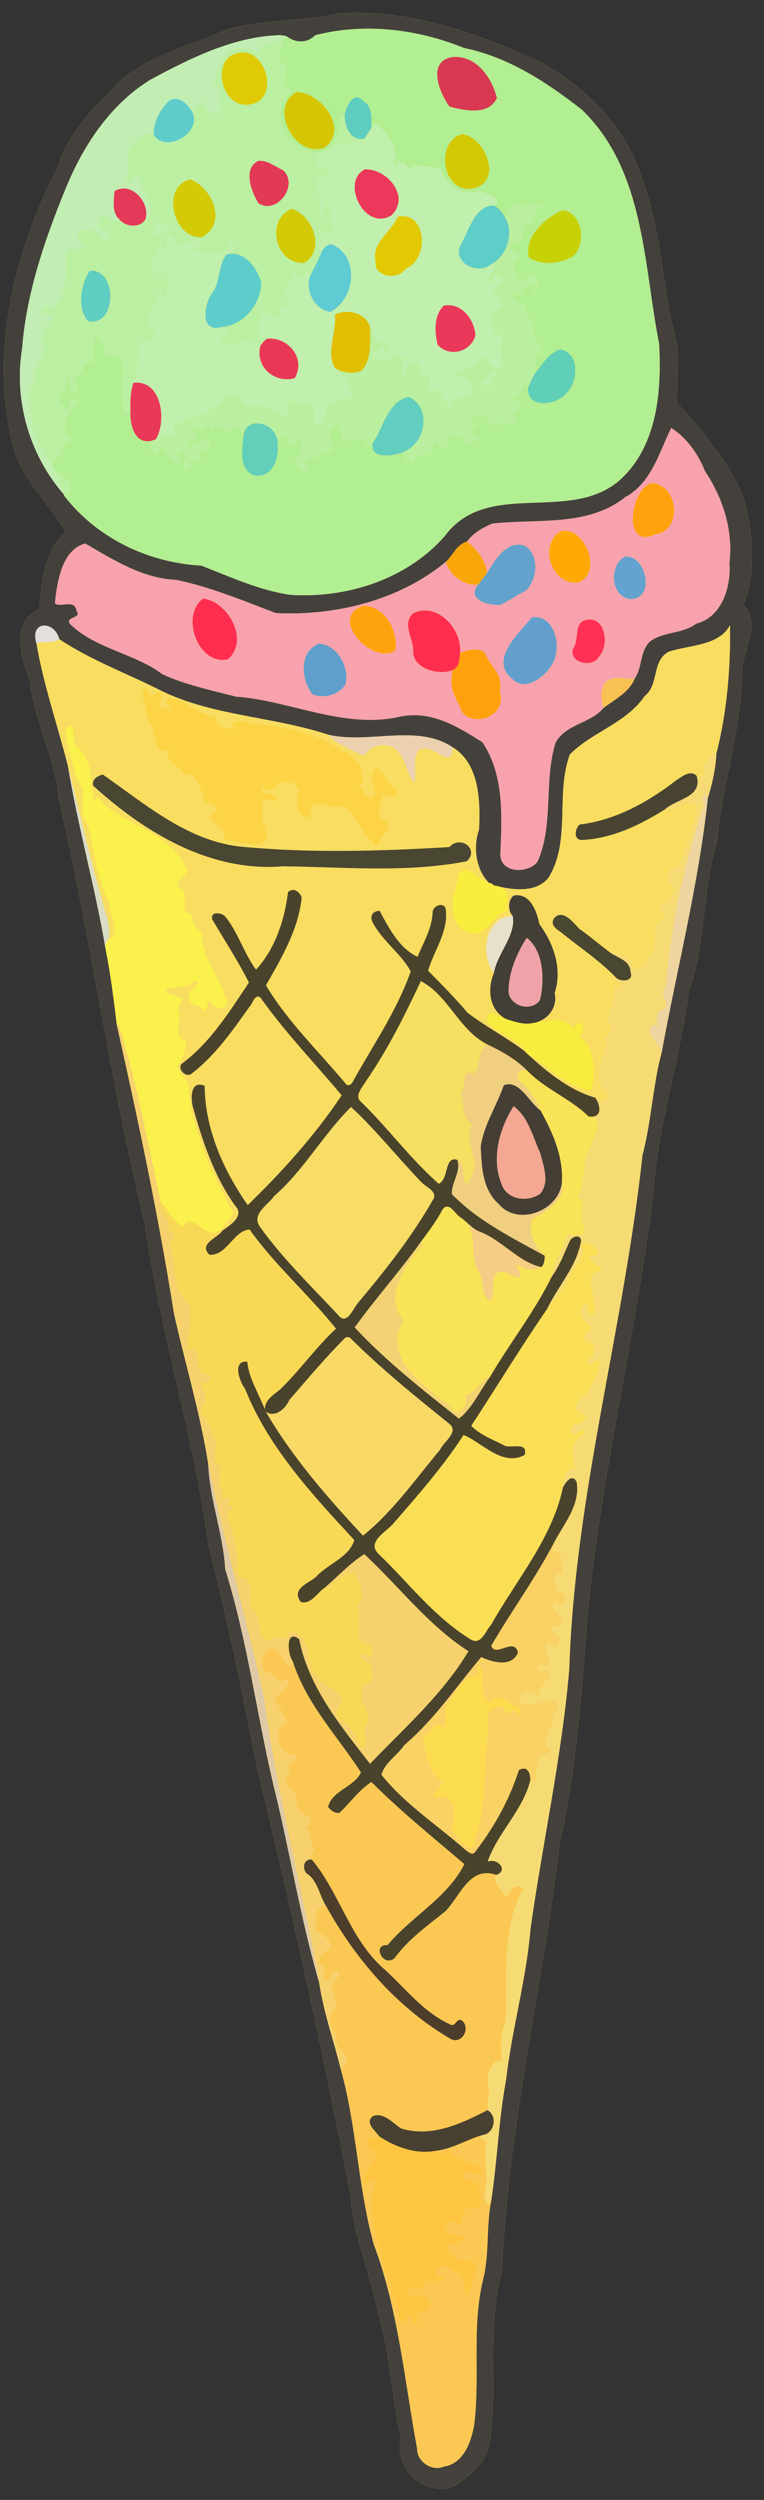 <?xml version="1.0" encoding="UTF-8" standalone="no"?>
<svg id="svg2" xmlns:rdf="http://www.w3.org/1999/02/22-rdf-syntax-ns#" xmlns="http://www.w3.org/2000/svg" height="1776pt" width="543pt" version="1.1" xmlns:cc="http://creativecommons.org/ns#" xmlns:dc="http://purl.org/dc/elements/1.1/" viewBox="0 0 543 1776">
<rect x="0" y="0" width="543" height="1776" fill="#333333" stroke="none"/>
<g id="g4457">
<path id="path4296" d="m313.47 11.354c-3.89 0.041-7.79 0.174-11.71 0.408-33.05 7.625-66.52 4.876-100.5 14.451-32.66 15.437-70.07 22.3-96.91 48.15-21.188 21.388-44.513 44.737-53.188 74.247-38.1 74.59-60.462 162.57-40.162 245.32 7.462 31.01 31.862 52.32 47.762 78.43-19.5 16.34-21.911 45.23-23.961 68.59-25.575 11.31-16.277 43.04-8.227 63.35 3.725 36.33 22.852 68.52 25.539 104.74 28.975 125.03 45.674 251.29 76.277 376.36 13.88 97 43.94 190.3 56.79 287 16.82 64.9 30.52 131.2 43.16 196.8 30.44 125.6 58.34 251.6 82.87 378.3 2.24 37.2 17.94 71.3 24.89 107.5 10.91 36.2 11.74 74.2 20.2 110.1-6.8 27.1 20.31 52.6 47.04 42.7 14.55-9.5 29.44-21.7 32.19-40 6.41-50.5-2.83-102.1 10.41-152 5.27-126.8 36.52-252.6 51.31-379.1 14.61-65.5 19.76-132.1 24.29-198.5 11.96-126.6 42.71-249.7 58.56-375.4 3.72-61.8 23.88-121.49 31.93-182.98 15.22-42.5 11.72-88.66 24.81-131.79 4.55-50.13 21.28-98.32 22.42-148.85-1-20.92 18.24-43.58 1.15-61.98 11.68-29.39 8.66-62.39 1.04-92.36-12.38-33.28-36.97-61.29-60.21-87.27 0.25-16.32 1.81-33.51 0.45-50.26-13.63-50.62-13.59-104.16-32.97-153.56-14.77-43.43-49.28-76.75-88.79-98.625-52.25-23.941-108.07-44.389-166.46-43.771z" transform="scale(.8)" fill="#f9e357"/>
<path id="path4" fill="#44413d" d="m241.41 9.41c50.11-2.99 97.95 14.26 142.53 34.69 31.61 17.5 59.22 44.16 71.04 78.9 15.5 39.52 15.47 82.35 26.37 122.85 1.09 13.4-0.16 27.15-0.36 40.21 18.59 20.78 38.27 43.19 48.17 69.81 6.1 23.98 8.51 50.38-0.83 73.89 13.67 14.72-1.72 32.85-0.92 49.58-0.91 40.43-14.3 78.98-17.94 119.08-10.47 34.51-7.67 71.44-19.85 105.44-6.44 49.19-22.56 96.97-25.54 146.38-12.68 100.54-37.28 199.06-46.85 300.26-3.62 53.2-7.74 106.5-19.43 158.8-11.83 101.3-36.83 201.9-41.05 303.3-10.59 40-3.2 81.2-8.33 121.7-2.2 14.6-14.11 24.3-25.75 31.9-21.38 8-43.07-12.4-37.63-34.1-6.77-28.7-7.43-59.2-16.16-88.1-5.56-28.9-18.12-56.3-19.91-86-19.63-101.4-41.95-202.2-66.3-302.7-10.11-52.5-21.07-105.5-34.53-157.4-10.28-77.3-34.32-152.01-45.43-229.58-24.48-100.06-37.84-201.06-61.02-301.09-2.15-28.97-17.45-54.73-20.43-83.79-6.44-16.25-13.88-41.63 6.58-50.68 1.64-18.69 3.57-41.8 19.17-54.87-12.72-20.89-32.24-37.94-38.21-62.75-16.24-66.2 1.65-136.58 32.13-196.25 6.94-23.61 25.6-42.29 42.55-59.4 21.47-20.68 51.4-26.17 77.53-38.52 27.18-7.66 53.96-5.46 80.4-11.56m-17.34 15.6c-5.55 5.76-13.71 5.68-20.01 1.01-1.57-0.82-3.36-0.89-5.09-1.01-32.53 0.79-63.91 16.45-92.21 31.72-28.63 17.65-47.86 47.1-60.31 77.78-14.81 36.15-27.73 74.09-30.73 113.18-6.05 36.72 5.25 75.51 29.61 103.5 0.11 0.31 0.34 0.93 0.46 1.24 23.13 29.67 59.09 47.26 97.31 49.4 20.82 8.09 41.18 17.53 63.36 20.77 39.68 2.53 82.48-10.84 109.52-41.62 30.21-41 87.71-9.1 123.76-39.25 27.48-24.13 30.6-63.58 28.7-97.67-11.22-56.35-9.99-122.43-54.62-165.87-24.69-19.41-52.52-37.71-83.92-44.05-33.3-13.55-70.9-18.09-105.83-9.13m252.97 279c-8.65 17.7-14.09 39.23-32.78 49.25-26.55 21.25-63.07 15.1-94.38 18.73-6.76 2.8-13.89 7-18.06 12.87-7.18 1.83-9.87 9.66-14.89 14.24-33.14 27.46-78.34 38.51-120.88 36.47-23.25-8.86-46.41-18.57-71-23.63-23.76-0.98-44.44-14.19-64.42-25.79-16.65 4.13-20.21 27.77-21.57 42.57 4.31 3.22 13.96-3.55 15.28 5.16 4.2 5.67-8.27 4.01-4.65 9.31 18.05 17.8 45.99 20.9 65.61 35.72 16.26 7.54 35.07 11.49 52.55 16.01 37.95 2.57 77.24 23.55 117.26 14 21.91-4.14 40.49 7.43 57.72 18.34 15.43 22.84 13.93 51.75 12.87 78.04-1.7 14.87 19.14 16.18 26.43 6.73 11.57-26.65 4.24-56.64 12.63-84.23 6.95-13.46 25.63-14.01 34.22-24.95 7.82-5.82 18.33-11.19 22.01-20.63 5.84-8.27 3.4-19.63 11.36-26.83 9.63-6.8 22.92-5.09 32.47-12.35 18.33-4.57 24.84-26.36 23.61-43.04 2.76-22.93-4.55-46.2-17.32-65.15-4.79-12.14-13.08-23.92-24.07-30.84m-451.11 153.09c4.99 29.33 14.9 57.78 22.29 86.8 7.16 43.52 19.68 87.37 26.77 130.02 3.59 17.95 5.86 36.08 8.04 54.22 15.14 67.52 29.72 136.09 40.64 205.1 7.98 35.72 18.62 70.66 24.31 106.66 1.03 25.5 10.66 49.6 12.1 74.9 15.45 49.7 22.24 101.5 33.97 152.2 11.78 46.7 19.27 95.5 32.77 141.3 3.04 20.9 10.2 40.7 15.16 60.9 11.62 41 12.29 84 23.64 125.1 17.61 46.9 21.9 97.1 30.84 145.2-0.23 9.2 10.57 16.5 18.88 12.8 13.96-1.9 19.46-17.3 21.63-29.3 4.4-34.4-1.95-69.7 6.41-103.7 4.56-18.2 2.06-37 5.65-55.3 4.45-28.7 5.33-58.2 10.65-86.4 4.13-36.3 14.37-71 17.37-107.5 8.69-61.4 22.25-122.4 27.55-184.5 3.93-123.7 38.74-241.7 52.01-364.83 6.36-24.24 7.26-49.32 13.75-73.52 10.96-59.93 26.22-119.39 32.7-180.1 3.04-10.13 5.68-21.24 6.1-32.01 7.51-28.77 10.2-61.45 9.68-91.01-7.75 14.85-28.91 13.96-43.63 18.91-12.14 6.57-6.64 23.31-16.88 31.34-13.37 19.59-37.61 25.57-53.33 41.66-10.38 28.16 1.1 61.13-15.23 87.67-9.54 11.25-26.24 8.37-38.85 5.31-0.82-1.04-1.98-1.69-3.29-1.76-9.35-9.08-11.6-25.34-7.15-38.01 0.94-19.91 0.44-46.41-18.59-58.28-25.61-17.16-59.87-2.09-88.91-9.09-38.12-12.64-79.75-13.04-116.6-30.25-24.68-12.65-51.1-22.12-74.24-37.53-3.41-13.55-21.33-13.19-16.21 3z"/>
<path id="path6" fill="#b2ee92" d="m224.07 25.01c34.93-8.96 72.53-4.42 105.83 9.13 31.4 6.34 59.23 24.64 83.92 44.05 44.63 43.44 43.4 109.52 54.62 165.87 1.9 34.09-1.22 73.54-28.7 97.67-36.05 30.15-93.55-1.75-123.76 39.25-27.04 30.78-69.84 44.15-109.52 41.62-22.18-3.24-42.54-12.68-63.36-20.77-38.22-2.14-74.18-19.73-97.31-49.4 11.01-3.39 0.51-15.45-6.16-18.91-7.4-6.57 5.56-7.76 5.76-13.32-3.78-6.96 7.88-5.2 4.15-9.88-9.64-7.34 3.42-21.43 7.09-25.98-3.25 0.89-5.33-1.89-8.23-2.13 2.56 3.27 0.1 12.78-3.46 5.86-7.44-6.3 5.98-11.04 1.53-19 5.64-3.78-0.17 14.66 7.36 9.82 5.48-3.84-4.29-7.92 0.85-12.07 6.36-2.03 3.28-9.34 10.55-9.6 2.43-6.37-1.28-13.37 4.61-19.08 1.52 5.09 6.39 9.01 4.67 14.73 5.26-0.4 13.36-2.2 12.54 6.17 0.95 11.38-2.4 22.83 1.62 33.99 1.64 1.94 3.09 0.11 4.07-1.39-0.6 9.64 2.77 25.08 15.88 21.23-8.83 7.91 10.09 15.13 2.6 3.86 8.6 1.59 8.42 14.18 17.86 12.7 0.45-3.17-5.79-5.52-0.92-8.37 8.87-3.83-3.35 14.64 5.52 12.61 5.35 1.43-2.73-8.62 2.87-6.19 2.91 2.55 9.29-0.19 5.97-3.92-4.4-5.46 10.67-2.23 6.24-10.06-5.32-4.48-10.27 2.68-15.3 3.24-1.55-4.86 8.76-2.84 5.16-7.54-3.24-4.93 7.43-6.27 4.96 0.54 0.9-3.14 2-7.86 6.28-7.24 0 5.12 4.06 5.05 2.46-0.17 4.62 0.19 9.48 7.54 13.25 2.04 4.1-4.41 6.53 2.67 7.4 6.13-0.79 9.26-3.34 22.05 6.97 27.03 15.04 3.25 19.44-14.87 16.81-26.13 2.91 1.64 6.24-6 5.97 0.2 0.1 7.8 7.79 4.82 9.57-0.49 3.54 2.07 0.64 9.08 0.28 13.19-11.12-1.01 9.7 21.01 5.58 7.58-3.46-5.8 1.91-7.98 6.64-5.28-0.09-8.86 12.51-1.3 12.05-9.4-2.11-4.32-4.02-13.1 2.65-14.06 3.19 5.26 5.35 8.91 3.47 14.82 3.37-8.5 9.71-5.29 16.74-6.4-0.83 4.4 2.73 7.15 5.13 3.27-2.07 11.92 14.98 9.1 21.93 6.25 0.6 3.71 3.12 8.58 7.62 7.51-1.59-7.54 9.35-5.69 12.27-5.38-3-6.43 9.62-15.06 4.5-5.19 5.35 0.66 8.34-1.78 7.24-7.39 9.13-5.77 11.93 10.66 19.63 2.5 6.26-2.51-1.55-4.42-4.6-5.36-0.61-4.81 10.42-4.43 2.28-8.45-4.51-6.71 5.88-0.26 7.01-5.59 3.79-0.54 3.65 5.92 3.92 8.82 4.08 1.38 8.92-8.77 10.11 1.4 2.93-4.09 6.09-2.86 9.84-2.41 0.59-3.71-4.21-8.92 1.9-10.08 10-2.2-8.91-8.41-1.5-10.99 8.5 2.11 0.66-11.59 8.37-4.98-1.08 15.44 20.64 12.41 27.03 3.99 8.8-7.71 9.83-29.38-4.37-31.18-8.11 2.41-12.5 10.71-17.77 16.82-0.71-4.29 1.67-9.57 0.55-12.66 9.41-1.32 1.26-9.72-2.16-12.96 5.77-8.33-6.01-13.96-5.17-22.78-3.67-0.63-11.8-5.51-6.9-8.62 5.03 6.63 5.63-9.33 13.01-4.25-3.53 13.46 7.93-4.98-0.02-8.65-4.12-0.3-7.06 4.8-11.43 3.35-2.11-4.16-5.33-12.38 1.26-15.13 1.7-4.45-11.62-6.51-4.5-11.52 9.45 1.13 5.45-9.92 7.84-13.33 10.27 6 3.64-15.87 12.39-9.8 1.95-5.28-13.93-5.33-16.08 0.24 2.7-11.75-15.02 3.88-7.98 10.03-2.1-5.16-4.84-10.27-9.9-13.01 7.8-4.02-6.65-9.71-11.15-10.35-11.38 3.94-25.32-4.4-26.27-16.19-6.46-0.54-13.01-1.51-19.35-2.25-3.47 9.34-4.81-5.98-10.48-0.7-0.61-9.71-0.3 1.14-4.16 1.26 4.28-10.63-2.95-21.83-10.91-28.44-1.94-1.93-3.75-0.54-4.84 1.48-0.22-7.19 1.17-14.79-5.88-19.06-6.76-8.08-12.27 4.02-13.13 10.44-1.91-2.88-5.04 1.3-2.95 3.18-0.46 8.99-4.19 18.49-13.26 22.11-19.75 4.08-38.69-24.13-24.19-39.96 3.86-2.8 1.52-8.23-2.8-5.13-2.29-3.71 7.04-17.15-2.59-18.25-1.7-6.1 0.64-12.29 4.87-18.15 6.3 4.67 14.46 4.75 20.01-1.01m97.45 15.55c-18.13 2.99-9.44 24.96-2.06 35.19 11.24 2.87 27.88 6.42 33.68-6.14-3.55-14.42-14.74-30.68-31.62-29.05m-110.82 24.81c-20.3 11.42-0.87 47.09 19.93 39.54 18.07-13.84-3.12-39.36-19.93-39.54m117.65 29.95c-20.44 5.84-13.05 45.12 9.79 38 19.26-6.35 5.75-36.4-9.79-38m71.15 54.13c-12.45 5.64-26.86 18.62-23.62 33.5 9.13 5.66 21.98 4.68 31.25-0.8 9.96-8.48 6.99-31.81-7.63-32.7z"/>
<path id="path8" fill="#c2eeb4" d="m106.76 56.73c28.3-15.27 59.68-30.93 92.21-31.72 9.18 5.9-19.19 3.46-12.7 12.52-9.03-2.59-20.04-6.58-27.07 2.8-2.51 6.3-6.28 12.51-7.06 19.29 7.86 3.87 1.17 11.89 5.71 17.63-1.25 7.54-14.22 1.99-12.77-4.92-3.77 1.13-7.55 3.78-8.05 7.99-2.82-5.72-9.65-12.74-16.41-9.07-6.87 6.07-11.23 15.04-11.48 24.23-5.16-2.84-13.8 4.1-17.57 10.45-0.46 8.05 1.25 16.2-2.47 23.83 4.2 4.16 5.73-7.72 10.32-3.97-1.78 10.02 14.98 22.73 3.89 30.08 3.84-11.93-10.12-27.4-21.9-20.07-0.5 6.57-2.12 15.27 3.63 20.23-5.11 6.1-13.15-11.24-14.1 1.02-5.12 9.08 11.43 3.75 5.62 12.88-5.42 5.11-6.5-11.3-14.33-6.25-8.31-1.99-9.17 7.91-2.36 10.74-1.23 3.22-8.5 3.05-12.51 3.21-0.49 14.3 1.68 33.44-11.3 42.2-9.83-6.06-6.5 7.83 2.27 2.7-0.4 7.86-10.35 10.94-8.73 19.11 6.46 10.77-9.01 18.06-4.05 28.72-9.77 8.35-2.02 21.35-2.97 32.57 6.57 16.49 18.04 32.11 22.75 48.26-24.36-27.99-35.66-66.78-29.61-103.5 3-39.09 15.92-77.03 30.73-113.18 12.45-30.68 31.68-60.13 60.31-77.78z"/>
<path id="path10" fill="#bbefa2" d="m198.97 25.01c1.73 0.12 3.52 0.19 5.09 1.01-4.23 5.86-6.57 12.05-4.87 18.15 9.63 1.1 0.3 14.54 2.59 18.25 4.32-3.1 6.66 2.33 2.8 5.13-14.5 15.83 4.44 44.04 24.19 39.96 9.07-3.62 12.8-13.12 13.26-22.11-2.09-1.88 1.04-6.06 2.95-3.18-0.03 7.66 4.52 18.79 14.15 16.07-1.47 5.19-10.19-1.14-7.6 5.87-9.56-6.7-17.75 3.09-26.11 6.72-3.4 5.19 3.34 9.37 7.67 9.45 4.56 7.88-8.81 3.14-8.59 10.9 3.07 7.42 3.23 16.89 2.12 24.26 9.08 6.33-1.3-13.31 6.53-10.61 3.07 5.45 0.15 12.51 3.52 18.16-2.32 3.29-10.12 4.1-6.79-2.28-2.47-0.24-5.57 19.02-0.96 17.36-2.23 6.65-6.21 12.49-8.8 18.98 0.93-9.94-9.03 6.74-7.93-2.5-6.21-3.94-6.3 7.16-9.59 10.58 1.67 4.24 2.65 17.65-4.26 13.11 1.08 14.39-9.16 4.92-11.43-0.21-2.31 4.06-8.06 22.49 2.66 22.61-1.73 1.44-3.19 3.15-4.51 4.96-3.16-3.9-12.3-0.68-6.98-8.6-3.85 6.73-14.03 9.88-21.82 5.74 1.04-3.93 10.74-8.72 0.82-10.4 16.12-1.2 28.58-16.34 28.54-32.05-3.22-10.4-12.15-22.74-24.63-19.59 5.09-1.21 7.87-7.2 2.14-9.53 0.16 15.37-17.74 5.44-26.49 7.06-2.68-3.47 6.76-1.6 6.13-4.43-3.72-9.42-26.76 8.83-15.89-3.71-4.19-1.1-11.09-7.08-4-9.31-4.84-1.89-9.34 1.26-11.3-5.31-1.41 0.47-6.06 19.84 1.9 12.06 6.16-8.72 6.87 16.02-0.21 5.94 0.38 3.86-12.83 16.3-3.2 17.7 0.77 4.92 4.05 5.61 6.36 1.05 9.98 6.8-2.15 12.55 3.16 21.09-3.27 2.82-10.89-17.54-11.01-7.1 9.48 7.94-10.55 17.25-1.96 25.35 6.56 2.52 0.07 15.57-3.68 8.86-8.99 7.94-2.38 24.12-8.14 31.46-2.09 6.36-2.32 13.08-2.06 19.71-0.98 1.5-2.43 3.33-4.07 1.39-4.02-11.16-0.67-22.61-1.62-33.99 0.82-8.37-7.28-6.57-12.54-6.17 1.72-5.72-3.15-9.64-4.67-14.73-5.89 5.71-2.18 12.71-4.61 19.08-7.27 0.26-4.19 7.57-10.55 9.6-5.14 4.15 4.63 8.23-0.85 12.07-7.53 4.84-1.72-13.6-7.36-9.82 4.45 7.96-8.97 12.7-1.53 19 3.56 6.92 6.02-2.59 3.46-5.86 2.9 0.24 4.98 3.02 8.23 2.13-3.67 4.55-16.73 18.64-7.09 25.98 3.73 4.68-7.93 2.92-4.15 9.88-0.2 5.56-13.16 6.75-5.76 13.32 6.67 3.46 17.17 15.52 6.16 18.91-0.12-0.31-0.35-0.93-0.46-1.24-4.71-16.15-16.18-31.77-22.75-48.26 0.95-11.22-6.8-24.22 2.97-32.57-4.96-10.66 10.51-17.95 4.05-28.72-1.62-8.17 8.33-11.25 8.73-19.11-8.77 5.13-12.1-8.76-2.27-2.7 12.98-8.76 10.81-27.9 11.3-42.2 4.01-0.16 11.28 0.01 12.51-3.21-6.81-2.83-5.95-12.73 2.36-10.74 7.83-5.05 8.91 11.36 14.33 6.25 5.81-9.13-10.74-3.8-5.62-12.88 0.95-12.26 8.99 5.08 14.1-1.02 4.46 5.32 14.4 6.12 18.27-0.16 11.09-7.35-5.67-20.06-3.89-30.08-4.59-3.75-6.12 8.13-10.32 3.97 3.72-7.63 2.01-15.78 2.47-23.83 3.77-6.35 12.41-13.29 17.57-10.45 8.2 13.95 33.97-0.77 27.89-15.16 0.5-4.21 4.28-6.86 8.05-7.99-1.45 6.91 11.52 12.46 12.77 4.92-4.54-5.74 2.15-13.76-5.71-17.63 0.78-6.78 4.55-12.99 7.06-19.29 7.03-9.38 18.04-5.39 27.07-2.8-6.49-9.06 21.88-6.62 12.7-12.52m-28.49 12.43c-21.42 2.68-14 40.06 6.86 36.79 21.83-2.75 12.3-39.78-6.86-36.79m13.08 76.86c-11.09 5.43-4.99 21.92 0.12 30.07 13.08 8.67 29.18-13.14 17.39-23.49-5.65-2.55-10.94-7.17-17.51-6.58m-48.35 13.14c-21.19 5.07-12.07 42.51 8.14 40.99 18.73-9.57 7.4-35.34-8.14-40.99m72.17 20.9c-19.34 8-11.42 39.94 8.96 38.45 15.46-9.62 5.56-34.16-8.96-38.45m-143.53 43.97c-6.34 9.66-9.33 25.99-1.52 35.67 20.67 5.17 21.57-37.2 1.52-35.67z"/>
<path id="path12" fill="#e0ca05" d="m170.48 37.44c19.16-2.99 28.69 34.04 6.86 36.79-20.86 3.27-28.28-34.11-6.86-36.79z"/>
<path id="path14" fill="#d93853" d="m321.52 40.56c16.88-1.63 28.07 14.63 31.62 29.05-5.8 12.56-22.44 9.01-33.68 6.14-7.38-10.23-16.07-32.2 2.06-35.19z"/>
<path id="path16" fill="#d6c505" d="m210.7 65.37c16.81 0.18 38 25.7 19.93 39.54-20.8 7.55-40.23-28.12-19.93-39.54z"/>
<path id="path18" fill="#5eccbf" d="m244.98 82.22c0.86-6.42 6.37-18.52 13.13-10.44 7.05 4.27 5.66 11.87 5.88 19.06-1.58 2.51-3.23 4.98-4.86 7.45-9.63 2.72-14.18-8.41-14.15-16.07z"/>
<path id="path20" fill="#5fccca" d="m120.62 71.25c6.76-3.67 13.59 3.35 16.41 9.07 6.08 14.39-19.69 29.11-27.89 15.16 0.25-9.19 4.61-18.16 11.48-24.23z"/>
<path id="path22" fill="#c1efae" d="m263.99 90.84c1.09-2.02 2.9-3.41 4.84-1.48 7.96 6.61 15.19 17.81 10.91 28.44 3.86-0.12 3.55-10.97 4.16-1.26 5.67-5.28 7.01 10.04 10.48 0.7 6.34 0.74 12.89 1.71 19.35 2.25 0.95 11.79 14.89 20.13 26.27 16.19 4.5 0.64 18.95 6.33 11.15 10.35-12.58-0.57-17.78 16.52-22.58 25.82-9.3 13.82 10.65 24.24 20.41 15.93 7.08 1.84-5.99 9.2 0.18 13.11 5.49 4.17-1.3-9.09 4.36-4.33 9.67 3.31-8.85 7.52-1.72 12.5 2.56 2.02 7.84 7.02 2.94 9.57-6.78 3.81-8.73 19.47 1.85 19.31-0.28 7.26-1.25 14.68 0.82 21.35-7.35 1.75-7.49 24.08-13.07 12.78-10.8 7.95 3.23-7.83 7.75-10.08-3.4-3.14-7-6.16-9.32-10.43-2.72 8.84-13.15 10.83-19.79 14.68 7.75 0.36 12.1 4.8 13.71 12.73-6.22 3.63-17.15 2.99-17.27 11.87-2.62-6.11-5.78-12.82-10.75-14.03-9.24 5.18 1.13-10.28-5.21-11.34-6.92 7.73-1.1-10.94-9.97-6.94-6.77-1.81-2.17 11.4-8.42 7.15-0.03-4.39 1.46-8.5 2.64-12.64-2.96 1.6-5.39 1.3-7.64-0.95-3.56 5.57-12.13 4.29-16.14 0 1.09-5.23 4.91 0.9 5.81-4.45 1.95-6.1 2.03 3.54 6.25 2.21 0.14-3.99-2.09-8.5-6.77-7.27-6.1 1.72-2.08-7.21-6.05-9.48-2.43-10.74-16.33-14.07-25.08-9.59 1.31 12.4-6.39 25.9-0.29 37.63 1.92 4.75 6.95 5.84 10.9 8.22 0.55 2.69-3.6 7.16 1.32 6.43 3.24 2.64-2.56 9.77-6.41 8.36-4.19-2.79-5.07 7.03-8.58 0.99-4.09 4.11-3.15 19.65-12.31 15.26 1.17-4.99-0.32-19.38-7.84-11.49-3.76-4.5-8.4-1.27-11.52-7.5 2.22 4.63 1.86 12.37-1.2 15.34-5.08-3.89-10.77-6.82-17.04-8.41-5.04 1.8-14.28-0.33-14.37-6.94-2.91 2.02-5.98 0.81-8.69-0.91-7.6 7.48-16.3 16.23-27.22 16.42-5.2-3.87-5.46 11.81-8.31 2.68-8.68-0.25 1.85 10.95-4.7 10.91-1.9-6.04-12.32 7.75-10.99 1.49 7.76-13.44 4.12-42.33-16.04-40.06 5.76-7.34-0.85-23.52 8.14-31.46 3.75 6.71 10.24-6.34 3.68-8.86-8.59-8.1 11.44-17.41 1.96-25.35 0.12-10.44 7.74 9.92 11.01 7.1-5.31-8.54 6.82-14.29-3.16-21.09-2.31 4.56-5.59 3.87-6.36-1.05-9.63-1.4 3.58-13.84 3.2-17.7 7.08 10.08 6.37-14.66 0.21-5.94-7.96 7.78-3.31-11.59-1.9-12.06 1.96 6.57 6.46 3.42 11.3 5.31-7.09 2.23-0.19 8.21 4 9.31-10.87 12.54 12.17-5.71 15.89 3.71 0.63 2.83-8.81 0.96-6.13 4.43 8.75-1.62 26.65 8.31 26.49-7.06 5.73 2.33 2.95 8.32-2.14 9.53-6.37 7.95-3.91 20.14-10.9 28.42-4.78 7.58-8.25 27.1 6.99 23.22 9.92 1.68 0.22 6.47-0.82 10.4 7.79 4.14 17.97 0.99 21.82-5.74-5.32 7.92 3.82 4.7 6.98 8.6-3.8 15.15 10.08 26.93 24.4 22.98 8.33-14.15-4.99-29.76-19.89-27.94-10.72-0.12-4.97-18.55-2.66-22.61 2.27 5.13 12.51 14.6 11.43 0.21 6.91 4.54 5.93-8.87 4.26-13.11 3.29-3.42 3.38-14.52 9.59-10.58-1.1 9.24 8.86-7.44 7.93 2.5-3.04 10.1 3.89 23.02 14.66 24.5 16.6-8.56 21.02-36.29 3.79-46.63-4.01-2.97-7.6-0.1-9.65 3.15-4.61 1.66-1.51-17.6 0.96-17.36-3.33 6.38 4.47 5.57 6.79 2.28-3.37-5.65-0.45-12.71-3.52-18.16-7.83-2.7 2.55 16.94-6.53 10.61 1.11-7.37 0.95-16.84-2.12-24.26-0.22-7.76 13.15-3.02 8.59-10.9-4.33-0.08-11.07-4.26-7.67-9.45 8.36-3.63 16.55-13.42 26.11-6.72-2.59-7.01 6.13-0.68 7.6-5.87 1.63-2.47 3.28-4.94 4.86-7.45m-4.61 29.48c-17.35 8.47-0.68 43.95 18.52 32.9 14.31-13.16-2.7-33.49-18.52-32.9m23.29 33.77c-4.79 11.12-18.55 17.9-15.73 31.63-1.43 11.17 16.16 13.66 21.21 5.27 17.55-6.85 14.92-41.58-5.48-36.9m32.75 63.02c-7.27 7.15-6.43 18.44-4.49 27.67 8.42 9.68 24.33 5.03 26.96-6.82-0.97-11.3-9.9-23.13-22.47-20.85z"/>
<path id="path24" fill="#d3c804" d="m328.35 95.32c15.54 1.6 29.05 31.65 9.79 38-22.84 7.12-30.23-32.16-9.79-38z"/>
<path id="path26" fill="#e23957" d="m183.56 114.3c6.57-0.59 11.86 4.03 17.51 6.58 11.79 10.35-4.31 32.16-17.39 23.49-5.11-8.15-11.21-24.64-0.12-30.07z"/>
<path id="path28" fill="#ec385a" d="m259.38 120.32c15.82-0.59 32.83 19.74 18.52 32.9-19.2 11.05-35.87-24.43-18.52-32.9z"/>
<path id="path30" fill="#d5ca06" d="m135.21 127.44c15.54 5.65 26.87 31.42 8.14 40.99-20.21 1.52-29.33-35.92-8.14-40.99z"/>
<path id="path32" fill="#e43959" d="m81.41 135.8c11.78-7.33 25.74 8.14 21.9 20.07-3.87 6.28-13.81 5.48-18.27 0.16-5.75-4.96-4.13-13.66-3.63-20.23z"/>
<path id="path34" fill="#baefa0" d="m361.05 159.04c-7.04-6.15 10.68-21.78 7.98-10.03 2.15-5.57 18.03-5.52 16.08-0.24-8.75-6.07-2.12 15.8-12.39 9.8-2.39 3.41 1.61 14.46-7.84 13.33-7.12 5.01 6.2 7.07 4.5 11.52-6.59 2.75-3.37 10.97-1.26 15.13 4.37 1.45 7.31-3.65 11.43-3.35 7.95 3.67-3.51 22.11 0.02 8.65-7.38-5.08-7.98 10.88-13.01 4.25-4.9 3.11 3.23 7.99 6.9 8.62-0.84 8.82 10.94 14.45 5.17 22.78 3.42 3.24 11.57 11.64 2.16 12.96 1.12 3.09-1.26 8.37-0.55 12.66-1.8 3.37-3.62 6.75-4.89 10.37-7.71-6.61 0.13 7.09-8.37 4.98-7.41 2.58 11.5 8.79 1.5 10.99-6.11 1.16-1.31 6.37-1.9 10.08-3.75-0.45-6.91-1.68-9.84 2.41-1.19-10.17-6.03-0.02-10.11-1.4-0.27-2.9-0.13-9.36-3.92-8.82-1.13 5.33-11.52-1.12-7.01 5.59 8.14 4.02-2.89 3.64-2.28 8.45 3.05 0.94 10.86 2.85 4.6 5.36-7.7 8.16-10.5-8.27-19.63-2.5 1.1 5.61-1.89 8.05-7.24 7.39 5.12-9.87-7.5-1.24-4.5 5.19-2.92-0.31-13.86-2.16-12.27 5.38-4.5 1.07-7.02-3.8-7.62-7.51 15.68-6.05 20.5-31.18 3.79-39.08-14.86 2.74-17.95 21.89-25.72 32.83-2.4 3.88-5.96 1.13-5.13-3.27-7.03 1.11-13.37-2.1-16.74 6.4 1.88-5.91-0.28-9.56-3.47-14.82-6.67 0.96-4.76 9.74-2.65 14.06 0.46 8.1-12.14 0.54-12.05 9.4-4.73-2.7-10.1-0.52-6.64 5.28 4.12 13.43-16.7-8.59-5.58-7.58 0.36-4.11 3.26-11.12-0.28-13.19-1.78 5.31-9.47 8.29-9.57 0.49 0.27-6.2-3.06 1.44-5.97-0.2-2.78-11.82-22.73-16.07-23.78-0.9-0.87-3.46-3.3-10.54-7.4-6.13-3.77 5.5-8.63-1.85-13.25-2.04 1.6 5.22-2.46 5.29-2.46 0.17-4.28-0.62-5.38 4.1-6.28 7.24 2.47-6.81-8.2-5.47-4.96-0.54 3.6 4.7-6.71 2.68-5.16 7.54 5.03-0.56 9.98-7.72 15.3-3.24 4.43 7.83-10.64 4.6-6.24 10.06 3.32 3.73-3.06 6.47-5.97 3.92-5.6-2.43 2.48 7.62-2.87 6.19-8.87 2.03 3.35-16.44-5.52-12.61-4.87 2.85 1.37 5.2 0.92 8.37-9.44 1.48-9.26-11.11-17.86-12.7 7.49 11.27-11.43 4.05-2.6-3.86 0.55-0.22 1.67-0.66 2.22-0.88-1.33 6.26 9.09-7.53 10.99-1.49 6.55 0.04-3.98-11.16 4.7-10.91 2.85 9.13 3.11-6.55 8.31-2.68 10.92-0.19 19.62-8.94 27.22-16.42 2.71 1.72 5.78 2.93 8.69 0.91 0.09 6.61 9.33 8.74 14.37 6.94 6.27 1.59 11.96 4.52 17.04 8.41 3.06-2.97 3.42-10.71 1.2-15.34 3.12 6.23 7.76 3 11.52 7.5 7.52-7.89 9.01 6.5 7.84 11.49 9.16 4.39 8.22-11.15 12.31-15.26 3.51 6.04 4.39-3.78 8.58-0.99 3.85 1.41 9.65-5.72 6.41-8.36-4.92 0.73-0.77-3.74-1.32-6.43-3.95-2.38-8.98-3.47-10.9-8.22 5.57 3.76 12.96 4.97 19.16 2.12 7.45-8.06 5.87-20.06 6.21-30.16 3.97 2.27-0.05 11.2 6.05 9.48 4.68-1.23 6.91 3.28 6.77 7.27-4.22 1.33-4.3-8.31-6.25-2.21-0.9 5.35-4.72-0.78-5.81 4.45 4.01 4.29 12.58 5.57 16.14 0 2.25 2.25 4.68 2.55 7.64 0.95-1.18 4.14-2.67 8.25-2.64 12.64 6.25 4.25 1.65-8.96 8.42-7.15 8.87-4 3.05 14.67 9.97 6.94 6.34 1.06-4.03 16.52 5.21 11.34 4.97 1.21 8.13 7.92 10.75 14.03 0.12-8.88 11.05-8.24 17.27-11.87-1.61-7.93-5.96-12.37-13.71-12.73 6.64-3.85 17.07-5.84 19.79-14.68 2.32 4.27 5.92 7.29 9.32 10.43-4.52 2.25-18.55 18.03-7.75 10.08 5.58 11.3 5.72-11.03 13.07-12.78-2.07-6.67-1.1-14.09-0.82-21.35-10.58 0.16-8.63-15.5-1.85-19.31 4.9-2.55-0.38-7.55-2.94-9.57-7.13-4.98 11.39-9.19 1.72-12.5-5.66-4.76 1.13 8.5-4.36 4.33-6.17-3.91 6.9-11.27-0.18-13.11 10.01-5.29 14.96-17.93 12.07-28.74z"/>
<path id="path36" fill="#5fcdc8" d="m328.57 171.85c4.8-9.3 10-26.39 22.58-25.82 5.06 2.74 7.8 7.85 9.9 13.01 2.89 10.81-2.06 23.45-12.07 28.74-9.76 8.31-29.71-2.11-20.41-15.93z"/>
<path id="path38" fill="#d4c906" d="m207.38 148.34c14.52 4.29 24.42 28.83 8.96 38.45-20.38 1.49-28.3-30.45-8.96-38.45z"/>
<path id="path40" fill="#c7d108" d="m399.5 149.45c14.62 0.89 17.59 24.22 7.63 32.7-9.27 5.48-22.12 6.46-31.25 0.8-3.24-14.88 11.17-27.86 23.62-33.5z"/>
<path id="path42" fill="#e3c804" d="m282.67 154.09c20.4-4.68 23.03 30.05 5.48 36.9-5.05 8.39-22.64 5.9-21.21-5.27-2.82-13.73 10.94-20.51 15.73-31.63z"/>
<path id="path44" fill="#5eccd2" d="m228.92 178.12c2.05-3.25 5.64-6.12 9.65-3.15 17.23 10.34 12.81 38.07-3.79 46.63-10.77-1.48-17.7-14.4-14.66-24.5 2.59-6.49 6.57-12.33 8.8-18.98z"/>
<path id="path46" fill="#5dcccb" d="m160.99 180.75c12.48-3.15 21.41 9.19 24.63 19.59 0.04 15.71-12.42 30.85-28.54 32.05-15.24 3.88-11.77-15.64-6.99-23.22 6.99-8.28 4.53-20.47 10.9-28.42z"/>
<path id="path48" fill="#5ecdc2" d="m63.85 192.31c20.05-1.53 19.15 40.84-1.52 35.67-7.81-9.68-4.82-26.01 1.52-35.67z"/>
<path id="path50" fill="#ea385a" d="m315.42 217.11c12.57-2.28 21.5 9.55 22.47 20.85-2.63 11.85-18.54 16.5-26.96 6.82-1.94-9.23-2.78-20.52 4.49-27.67z"/>
<path id="path52" fill="#e2be02" d="m238.09 223.51c8.75-4.48 22.65-1.15 25.08 9.59-0.34 10.1 1.24 22.1-6.21 30.16-6.2 2.85-13.59 1.64-19.16-2.12-6.1-11.73 1.6-25.23 0.29-37.63z"/>
<path id="path54" fill="#e93855" d="m189.57 240.69c14.9-1.82 28.22 13.79 19.89 27.94-14.32 3.95-28.2-7.83-24.4-22.98 1.32-1.81 2.78-3.52 4.51-4.96z"/>
<path id="path56" fill="#60cfb7" d="m380.24 265.12c5.27-6.11 9.66-14.41 17.77-16.82 14.2 1.8 13.17 23.47 4.37 31.18-6.39 8.42-28.11 11.45-27.03-3.99 1.27-3.62 3.09-7 4.89-10.37z"/>
<path id="path58" fill="#e83959" d="m94.8 271.93c20.16-2.27 23.8 26.62 16.04 40.06-0.55 0.22-1.67 0.66-2.22 0.88-13.11 3.85-16.48-11.59-15.88-21.23-0.26-6.63-0.03-13.35 2.06-19.71z"/>
<path id="path60" fill="#61cec0" d="m264.83 314.83c7.77-10.94 10.86-30.09 25.72-32.83 16.71 7.9 11.89 33.03-3.79 39.08-6.95 2.85-24 5.67-21.93-6.25z"/>
<path id="path62" fill="#61cfba" d="m172.97 310.5c1.05-15.17 21-10.92 23.78 0.9 2.63 11.26-1.77 29.38-16.81 26.13-10.31-4.98-7.76-17.77-6.97-27.03z"/>
<path id="path64" fill="#f7a2ac" d="m477.04 304.01c10.99 6.92 19.28 18.7 24.07 30.84 12.77 18.95 20.08 42.22 17.32 65.15 1.23 16.68-5.28 38.47-23.61 43.04-9.55 7.26-22.84 5.55-32.47 12.35-7.96 7.2-5.52 18.56-11.36 26.83-6.72 0.62-14.87-2.94-20.38 2.43-4.24 4.99-3.4 12.35-1.63 18.2-8.59 10.94-27.27 11.49-34.22 24.95-8.39 27.59-1.06 57.58-12.63 84.23-7.29 9.45-28.13 8.14-26.43-6.73 1.06-26.29 2.56-55.2-12.87-78.04-17.23-10.91-35.81-22.48-57.72-18.34-40.02 9.55-79.31-11.43-117.26-14-17.48-4.52-36.29-8.47-52.55-16.01-19.62-14.82-47.56-17.92-65.61-35.72-3.62-5.3 8.85-3.64 4.65-9.31-1.32-8.71-10.97-1.94-15.28-5.16 1.36-14.8 4.92-38.44 21.57-42.57 19.98 11.6 40.66 24.81 64.42 25.79 24.59 5.06 47.75 14.77 71 23.63 42.54 2.04 87.74-9.01 120.88-36.47 2.47 9.61 13.03 17.43 23 16.13-8.71 10.83 7.49 15.36 16.16 14.36 5.91-3.09 11.43-6.91 17.45-9.83 8.57-7.95 10.13-25.64-0.73-32.16-13.1-3.73-20.85 10.19-26.59 19.4-1.41-9.18-6.97-16.74-14.4-22.14 4.17-5.87 11.3-10.07 18.06-12.87 31.31-3.63 67.83 2.52 94.38-18.73 18.69-10.02 24.13-31.55 32.78-49.25m-14.52 39.36c-14.99 5.6-19.96 47.23 3.05 36.25 20.59-2.84 16-36.62-3.05-36.25m-63.81 33.99c-16.08 9.09-7.32 38.34 12.17 36.47 17.98-6.94 4.82-40.15-12.17-36.47m45.59 18.06c-10.99 5.05-11.12 27.45 3.04 30.15 18.88 1.13 12.32-31.51-3.04-30.15m-299.84 29.82c-16.46 11.52-4.03 47.73 17.49 43.19 15.55-13.63 0.25-40.95-17.49-43.19m113.87 5.07c-25.95 8.62 7.33 43.18 22.8 31.62 1.58-13.77-6.75-30.92-22.8-31.62m35.46 5.33c-8.12 6.97-0.45 17.39-0.1 25.72-1.52 13.61 18.18 18.81 28.03 14.69-2.93 15.31 2.18 18.16 6.96 30.2 9.78 11.07 32.14 1.14 26.42-15.13 2.47-13.21-6.75-16.93-10.63-27.63-4.76-3.31-12.53-2.02-17.56 0.6 2.04-16.59-16.07-36.79-33.12-28.45m84.15 2.88c-8.78 11.26-31.08 30.49-13.56 44.07 9.75 9.18 23.22-2.3 28.35-11.07 6.77-11.98 1.69-35.2-14.79-33m38.7 1.87c-9.23 1.68-4.67 14.23-9.25 20.24-3.79 10.63 14.92 14.35 18.61 5.31 7.34-7.85 4.14-28.46-9.36-25.55m-190 16.91c-14.49 5.69-12.64 25.67-4.69 35.75 7.52 3.69 19.32 0.59 23.54-6.86 3.37-11.78-6.01-28.46-18.85-28.89z"/>
<path id="path66" fill="#ffa20b" d="m462.52 343.37c19.05-0.37 23.64 33.41 3.05 36.25-23.01 10.98-18.04-30.65-3.05-36.25z"/>
<path id="path68" fill="#ffa907" d="m398.71 377.36c16.99-3.68 30.15 29.53 12.17 36.47-19.49 1.87-28.25-27.38-12.17-36.47z"/>
<path id="path70" fill="#f9a60b" d="m316.93 399.1c5.02-4.58 7.71-12.41 14.89-14.24 7.43 5.4 12.99 12.96 14.4 22.14-2.04 2.79-4.2 5.48-6.29 8.23-9.97 1.3-20.53-6.52-23-16.13z"/>
<path id="path72" fill="#62a2cd" d="m346.22 407c5.74-9.21 13.49-23.13 26.59-19.4 10.86 6.52 9.3 24.21 0.73 32.16-6.02 2.92-11.54 6.74-17.45 9.83-8.67 1-24.87-3.53-16.16-14.36 2.09-2.75 4.25-5.44 6.29-8.23z"/>
<path id="path74" fill="#64a2cf" d="m444.3 395.42c15.36-1.36 21.92 31.28 3.04 30.15-14.16-2.7-14.03-25.1-3.04-30.15z"/>
<path id="path76" fill="#ff2e50" d="m144.46 425.24c17.74 2.24 33.04 29.56 17.49 43.19-21.52 4.54-33.95-31.67-17.49-43.19z"/>
<path id="path78" fill="#ffa30c" d="m258.33 430.31c16.05 0.7 24.38 17.85 22.8 31.62-15.47 11.56-48.75-23-22.8-31.62z"/>
<path id="path80" fill="#ff2e4e" d="m293.79 435.64c17.05-8.34 35.16 11.86 33.12 28.45-0.37 4.52-0.37 9.85-5.19 11.96-9.85 4.12-29.55-1.08-28.03-14.69-0.35-8.33-8.02-18.75 0.1-25.72z"/>
<path id="path82" fill="#639fcd" d="m377.94 438.52c16.48-2.2 21.56 21.02 14.79 33-5.13 8.77-18.6 20.25-28.35 11.07-17.52-13.58 4.78-32.81 13.56-44.07z"/>
<path id="path84" fill="#ff3054" d="m416.64 440.39c13.5-2.91 16.7 17.7 9.36 25.55-3.69 9.04-22.4 5.32-18.61-5.31 4.58-6.01 0.02-18.56 9.25-20.24z"/>
<path id="path86" fill="#e2dfdc" d="m25.93 457.1c-5.12-16.19 12.8-16.55 16.21-3-4.61 3.31-10.99 1.01-16.21 3z"/>
<path id="path88" fill="#f8dd60" d="m475.21 463.04c14.72-4.95 35.88-4.06 43.63-18.91 0.52 29.56-2.17 62.24-9.68 91.01-2.27-4.95-6.74 6.69-9.13 8.54 0.78 3.6 0.7 9.79-4.93 7.45-4.52-4.52-10.56 0.7-14.62 3.31-19.98 15.48-43.17 28.28-68.43 31.3-3.65 2.91-4.61 11.39 1.81 10.97 21.23-1.08 41.07-10.59 58.75-21.73 7.65 3.07 19.65-12.37 23.1 0.35-3.56 13.86-7.96 27.99-14.26 41.09-7.55-1.63-5.54 7.05-8.16 11.81 11.44-1.68 4.44 13.47-2.87 13.29-6.5 4.09 6.06 8.62 0.98 11.75-11.9 4.89 0.16 21.43-12.03 27.1 0.54 5.35-12.74 14.05-9.71 2.58-3.72-3.05-10.19-6.87-15.86-6.13-7.55-5.62-14.67-11.81-22.37-17.2-4.13-4.61-11.99-14.5-17.95-6.88-2.75 5.69 3.75 7.97 6.93 10.94 12.73 10.22 26.35 19.22 37.63 31.08-3.04 5.56 6.06 1.77 3.2 6.33-0.69 2.16-6.07-2.95-4.91 0.78 3.14 9.56-7.45 17.55-2.87 26.81 4.33 5.09-6.98 6.92-2.21 12.46-3.48 11.35-10.15 27.81 0.83 36.98-2.57 7.08-5.78 1.86-8.98 1.74-19.14-5.7-34.61-18.6-49.07-31.88 15.92 8.68 27.26 23.7 45.87 26.86 3.71-8.83 4.03-31.57-8.52-38.53 7.19-4.85-0.2-15.82-3.45-5.14-6.28-10.61-20.4-5.5-30.31-4.17 10.61-1.07 19.05-10.59 16.6-21.62 5.58-16.98-0.66-34.97-10.85-48.84-1.92-9.2-6.49-22.31-18.2-20.34-4.09 2.89-4.46 10.59-0.84 14.4-19.6 0.63-23.47 27.71-13.32 40.64-4.87 11.8-3.34 26.66 8.96 32.84-5.28-2.03-13.92-8.96-13.79 1.71 7 8.61 20.81 10.79 26.93 21.09-13.15-9.74-27.63-17.5-40.69-27.29-8.87-10.49-18.55-20.25-28.19-30.01 4.21-14.31 14.78-27.92 12.53-44.01-1.55-5.07-9.14-1.99-9.26 2.27-0.4 11.49-6.45 21.52-10.72 31.87-12.64-5.61-20.5-20.43-26.93-32.6-4.55-0.03-7.37 3.29-5.07 7.99 6.7 13.13 20.16 22.22 27.14 34.97-9.91 28.29-27.3 53.13-41.67 79.24-0.81 1.26-2.37 1.99-3.83 1.44-19.34-23.34-41.93-44.74-57.39-70.78 11.01-19.24 23.19-39.82 25.37-62.43-1.41-4.14-5.99-7.35-9.75-3.67-2.26 19.56-9.33 40.63-22.69 54.96-8.41-11.18-12.75-26.56-22.03-37.92-2.75-2.73-11.09-3.57-8.91 2.6 8.64 14.54 18.19 29.29 25.9 44.5-13.72 20.59-27.68 43.02-48.06 57.95-2.72 4.24 3.92 10.18 7.63 6.53 17.18-13.21 29.53-31.53 42.07-48.93 1.36-2.3 3.16-7.45 6.53-4.87 17.44 24.59 38.63 46.63 57.76 69.43-18.87 28.27-42.23 54.22-66.79 78.01-17.34-24.8-30.4-54.15-30.61-84.76-10.01-4.31-9.97 8.68-8.49 14.57 6.92 24.67 15.01 49.2 29.91 70.3 7.41 7.41-2.94 13.92-8.74 17.91-0.27-0.23-0.8-0.71-1.07-0.95 2.81-3.85 6.49-7.05 8.86-11.21-15.42-28.32-29.73-58.78-32.19-91.49-1.39-5.26-8.52-8.6-6.91-14.76 3.75-4.95 5.31-10.99 5.25-17.11-10.29-0.82-2.12-14-5.3-20.06-2.43-3.73 6.55-7.88 1.34-9.49-2.49-2.41-11.12-1.77-9.68-6.73 6.49-2.26 14.23 1.01 19.25-4.94 7.81-0.77-2.46 5.24-2.96 8.5-3.68 8.17 6.66 7.09 9.88 11.54 4.26 4.71 0.67-8.5 5.59-5.93 1.8 5.56 13.1 7.14 10.78-1.14-4.6-16.34-17.89-30.18-17.61-47.49-3.19-3.98-8.89-7.5-6.43-13.3-11.44-0.38-0.87-15.3-9.14-18.46-6.22-5.81 9.17-9.55 3.7-15.56-12.01-26.13-47.61-30.12-62.59-49.78-5.68 8.15-0.51-3.26-4.15-6.81 0.67-10.65-1.98-23.32-11.46-29.5-1.53-4.09 0.49-19.86-6.57-11.81 0.31 12.26 5.21 24.5 7.89 36.5 9.18 7.96-0.64 23.6 8.33 32.3 3.79 18.4 6.52 39.58 14.63 55.35-0.92 8.45 9.96 20.77-0.83 26.05 2.99-9.08-1.63-18.04-3.81-26.77-9.17-32.14-16.52-64.83-24.71-97.2-7.39-29.02-17.3-57.47-22.29-86.8 5.22-1.99 11.6 0.31 16.21-3 23.14 15.41 49.56 24.88 74.24 37.53 36.85 17.21 78.48 17.61 116.6 30.25 6.72 7.24 17.06 10.92 25.75 15.14 4.54-7.52 14.59-10.15 22.23-5.15 7.25 6.49 7.79 16.98 13.5 24.41 1.92-7.54-1.61-16.33 2.99-23.22 10.42-7.02 23.37 16.35 24.44-2.09 19.03 11.87 19.53 38.37 18.59 58.28-4.45 12.67-2.2 28.93 7.15 38.01-7.45-1.13-12.17-13.07-20.83-7.54-3.98 13.04-11.31 36.71 6.11 42.65 13.6 4.71 16.11-12.81 27.45-14.94-0.24-9.67 3.73-16.48-9.44-18.41 12.61 3.06 29.31 5.94 38.85-5.31 16.33-26.54 4.85-59.51 15.23-87.67 15.72-16.09 39.96-22.07 53.33-41.66 10.24-8.03 4.74-24.77 16.88-31.34m-372.17 26c-3.43 4.23-1.2 9.33 1.61 13.13-3.72 5.49 2.9 10.08 4.06 15.25 1.7 5.62 2.3 21.35 11.24 14.6-4.27 10.65 9.53 10.24 10.7 19.23 7.94-5.31 12.49 9.36 13.97 15.04-0.02 6.15 10.56 3.98 9.01 10.17-12.81 5.69 8.76 8.96 5.88 19.94 8.42 1.28 17.19 4.65 26.45 2.87 9.48-5.53-2.64-15.04 0.84-23.06-4.03-6.81 2.96-10.42 7.94-6.34 7.12-8.7-12.86-3.22-7.75-10.89 4.34 4.58 8.77 1.84 10.88-3.16 5.03-1.61 14.87 0.04 14.81 7.03-3.65 7.89-1.23 20.1 9.28 17.16-7.05-17.32 14.75-4.12 20.78-7.41 11.03 3.58 12.83 18.6 22.24 25.34 2.85 8.09 4.94-0.86 6.28-4.52 3.23-2.26 7.2-6.99 2.55-10.13-8.08-4.39-2.65-12.49-1.76-18.92 3.76 0.91 9.76 3.31 10.95-2.32-6.81-3.84-9.62-12.18-14.94-17.01-6.27 5.07-2.37 13.25-1.11 19.73-4.94 5.57-9.27-3.07-11.6-6.87 7.89-6.96-3.93-22.08-11.8-24.43-18.81-12.66-42.22-18.66-65.03-18.87-4.4-2.09-14.86-5.03-13.43 3.87-4.84-2.03-10.98-0.53-11.8-8.74-12.69-1.57-21.13-13.33-34.03-13.61-3.76 2.93 1.08 5.33 3.89 6.02-3.28 2.42-7.72 1.48-11.18-0.03 3.41-3.59 4.73-14.17-3.01-8.39-3.45 3.02-2.47-4.85-5.92-4.68m-29.81 61.31c-3.78 0.49-8.58 3.77-6.81 8.03 36.58 33.17 83.14 61.41 134.88 57.05 43.46 0.51 87.43 4.76 130.38-3.55 9.48-8.48-4.64-18.97-12.26-10.1-48.94 2.92-100.56 4.53-150.51-0.54-36.98-4.83-66.68-30.67-95.68-50.89z"/>
<path id="path90" fill="#609fcc" d="m226.64 457.3c12.84 0.43 22.22 17.11 18.85 28.89-4.22 7.45-16.02 10.55-23.54 6.86-7.95-10.08-9.8-30.06 4.69-35.75z"/>
<path id="path92" fill="#ffa10a" d="m326.91 464.09c5.03-2.62 12.8-3.91 17.56-0.6 3.88 10.7 13.1 14.42 10.63 27.63 5.72 16.27-16.64 26.2-26.42 15.13-4.78-12.04-9.89-14.89-6.96-30.2 4.82-2.11 4.82-7.44 5.19-11.96z"/>
<path id="path94" fill="#f8c253" d="m430.61 484.65c5.51-5.37 13.66-1.81 20.38-2.43-3.68 9.44-14.19 14.81-22.01 20.63-1.77-5.85-2.61-13.21 1.63-18.2z"/>
<path id="path96" fill="#fcd445" d="m103.04 489.04c3.45-0.17 2.47 7.7 5.92 4.68 7.74-5.78 6.42 4.8 3.01 8.39 3.46 1.51 7.9 2.45 11.18 0.03-2.81-0.69-7.65-3.09-3.89-6.02 12.9 0.28 21.34 12.04 34.03 13.61 0.82 8.21 6.96 6.71 11.8 8.74-1.43-8.9 9.03-5.96 13.43-3.87 22.81 0.21 46.22 6.21 65.03 18.87 7.87 2.35 19.69 17.47 11.8 24.43 2.33 3.8 6.66 12.44 11.6 6.87-1.26-6.48-5.16-14.66 1.11-19.73 5.32 4.83 8.13 13.17 14.94 17.01-1.19 5.63-7.19 3.23-10.95 2.32-0.89 6.43-6.32 14.53 1.76 18.92 4.65 3.14 0.68 7.87-2.55 10.13-1.34 3.66-3.43 12.61-6.28 4.52-9.41-6.74-11.21-21.76-22.24-25.34-6.03 3.29-27.83-9.91-20.78 7.41-10.51 2.94-12.93-9.27-9.28-17.16 0.06-6.99-9.78-8.64-14.81-7.03-2.11 5-6.54 7.74-10.88 3.16-5.11 7.67 14.87 2.19 7.75 10.89-4.98-4.08-11.97-0.47-7.94 6.34-3.48 8.02 8.64 17.53-0.84 23.06-9.26 1.78-18.03-1.59-26.45-2.87 2.88-10.98-18.69-14.25-5.88-19.94 1.55-6.19-9.03-4.02-9.01-10.17-1.48-5.68-6.03-20.35-13.97-15.04-1.17-8.99-14.97-8.58-10.7-19.23-8.94 6.75-9.54-8.98-11.24-14.6-1.16-5.17-7.78-9.76-4.06-15.25-2.81-3.8-5.04-8.9-1.61-13.13z"/>
<path id="path98" fill="#faf14c" d="m46.72 517.67c7.06-8.05 5.04 7.72 6.57 11.81 9.48 6.18 12.13 18.85 11.46 29.5 3.64 3.55-1.53 14.96 4.15 6.81 14.98 19.66 50.58 23.65 62.59 49.78 5.47 6.01-9.92 9.75-3.7 15.56 8.27 3.16-2.3 18.08 9.14 18.46-2.46 5.8 3.24 9.32 6.43 13.3-0.28 17.31 13.01 31.15 17.61 47.49 2.32 8.28-8.98 6.7-10.78 1.14-4.92-2.57-1.33 10.64-5.59 5.93-3.22-4.45-13.56-3.37-9.88-11.54 0.5-3.26 10.77-9.27 2.96-8.5-5.02 5.95-12.76 2.68-19.25 4.94-1.44 4.96 7.19 4.32 9.68 6.73 5.21 1.61-3.77 5.76-1.34 9.49 3.18 6.06-4.99 19.24 5.3 20.06 0.06 6.12-1.5 12.16-5.25 17.11-1.61 6.16 5.52 9.5 6.91 14.76 2.46 32.71 16.77 63.17 32.19 91.49-2.37 4.16-6.05 7.36-8.86 11.21-10.88 10.47-20.03-14.69-27.18-1.43-6.51-4.29-11.22-12.3-15.86-18.68-9.03-42.11-17.18-84.79-29.87-126.23-0.28 0.32-0.84 0.96-1.12 1.28-2.18-18.14-4.45-36.27-8.04-54.22-0.28-2.41 0.31-4.43 1.75-6.05 10.79-5.28-0.09-17.6 0.83-26.05-8.11-15.77-10.84-36.95-14.63-55.35-8.97-8.7 0.85-24.34-8.33-32.3-2.68-12-7.58-24.24-7.89-36.5z"/>
<path id="path100" fill="#ebd1af" d="m232.98 521.88c29.04 7 63.3-8.07 88.91 9.09-1.07 18.44-14.02-4.93-24.44 2.09-4.6 6.89-1.07 15.68-2.99 23.22-5.71-7.43-6.25-17.92-13.5-24.41-7.64-5-17.69-2.37-22.23 5.15-8.69-4.22-19.03-7.9-25.75-15.14z"/>
<path id="path102" fill="#f6db74" d="m500.03 543.68c2.39-1.85 6.86-13.49 9.13-8.54-0.42 10.77-3.06 21.88-6.1 32.01-2.78-9.06-4.9 0.94-2.68 5.44-14.72 42.04-23.34 84.65-27.09 128.91-6.49 4.63 5.72 12.66-2.7 16-5.55 2.22-3.86 6.53-2.84 10.94-13.58-0.83-0.14 12.66 2.61 18.81-6.49 24.2-7.39 49.28-13.75 73.52-13.27 123.13-48.08 241.13-52.01 364.83-5.3 62.1-18.86 123.1-27.55 184.5-3 36.5-13.24 71.2-17.37 107.5-5.32 28.2-6.2 57.7-10.65 86.4-3.19 5.6-5.01-4.4-4.71-6.9 3.62-11.8-1.11-24.2 1.45-36-2.36-0.4-6.71-2.1-2.99-4.3 8.64-0.9 11.1-13.4 3.75-17.7-0.14-7.2 2.58-13.9-0.49-21 1.42-5.1 4.12-17.7 11.02-13.4-2.06-9.6-1.09-20.1 2.32-29.3 1.16-31.5-3.07-66 12.54-93.5-5.9-5.6-8.74 2.1-11.91 6.3-2.84-4.5-11.03-11.9-7.26-16.2 9.06-3.4 0.5-12.4-6.18-9.4 6.73-20.1 25.03-36.4 30.33-57.8 6.21 3.3 2.93-8.7 5.36-11.4-0.94-7 7.86-5.8 9.62-11.5-9.61 1.8-1.51-12.6 1.07-16.9 1.19-4.2-2.76-9.2 3.88-10.2-2.17-17-18.72 4.2-27.74-6.8 0.82-7.4 9.11-8.5 13.12-2.8 1.32-5.3 3.6-9.8 8.52-12.9 3.39-8.8-8.99-2-8.62-8.3-0.18-4.2 5.52 1 7.14-0.8 5.11-5.2-6.38-12.8 0.71-17.2 1.8 2.6 5.25 7.2 6.62 1.9 9.33-4-14.39-11.3 0.49-12.8 8.38-6.9-10.73-10.8-1.39-17.8 5.75 10.1 9.98-8 1.22-5.8-3.47-2.7-4.74-16.4 2.88-13.8-0.06-5.1 0.24-18.5-7.16-15.1 0.83-2.9 1.57-5.8 2.23-8.7 6.87-12.5 17.52-25.5 15.01-40.8-2.87-7-8.23 0.1-9.92 4.1 0.53-5.4 1.51-15.3 8.76-13.7-2.07-8.4-3.58-22.1 7.23-24.6-1.72-7.5-7.93 3.3-9.83-0.5-4.63-9.8 13.91-5 9.16-13.5-9.81-2-5.59-12.28 2.24-14.36 3.99-9.01 9.86-17.24 8.38-25.4-2.72 1.27-8.22 8.59-8.65 1.35 6.29-3.33 7.38-10.99 0.16-13.96-7.55-3.93 6.01-7.13 1.57-11.34-5.65-1.89-8.69-9.77-3.78-14.08 4.34-4.03 1.23 9.04 5.53 7.61 7.4-8.54-9.76-31.29 6.55-31.66 2.15-3.45-13.81-9.23-6.13-10.86 12.8-1.11-12.43-19.09-6.59-1.8-7.04 13.04-16.02 28.26-25.64 39.5 7.64-16.43 21.2-30.15 24.09-48.6-0.54-5.03-6.87-2.75-8.12 0.62-3.98 8.5-7.13 17.48-12.79 25.09 1.06-11.01 8.71-19.84 11.1-30.57 5.51 1.14 14.98 3.43 11.57-6.27-5.03-6.59 4.17-15.16-4.41-19.68 6.26-9.02 2.32-25.73 9.5-36.7 2.32-6.15 10.33-19.78-1.6-20.64 9.88 1.52 8.89-7.43 4.86-13.29 3.2 0.12 6.41 5.34 8.98-1.74-10.98-9.17-4.31-25.63-0.83-36.98-4.77-5.54 6.54-7.37 2.21-12.46-4.58-9.26 6.01-17.25 2.87-26.81-1.16-3.73 4.22 1.38 4.91-0.78 2.86-4.56-6.24-0.77-3.2-6.33 3.53 3.13 12.62 2.28 10.15-3.93-0.32-8.6-8.73-10.08-14.39-14.01 5.67-0.74 12.14 3.08 15.86 6.13-3.03 11.47 10.25 2.77 9.71-2.58 12.19-5.67 0.13-22.21 12.03-27.1 5.08-3.13-7.48-7.66-0.98-11.75 7.31 0.18 14.31-14.97 2.87-13.29 2.62-4.76 0.61-13.44 8.16-11.81 6.3-13.1 10.7-27.23 14.26-41.09-3.45-12.72-15.45 2.72-23.1-0.35 8.17-7.57 27.01-8.47 22.49-23.85 5.63 2.34 5.71-3.85 4.93-7.45z"/>
<path id="path104" fill="#daddc5" d="m48.22 543.9c8.19 32.37 15.54 65.06 24.71 97.2 2.18 8.73 6.8 17.69 3.81 26.77-1.44 1.62-2.03 3.64-1.75 6.05-7.09-42.65-19.61-86.5-26.77-130.02z"/>
<path id="path106" fill="#494432" d="m480.48 554.44c4.06-2.61 10.1-7.83 14.62-3.31 4.52 15.38-14.32 16.28-22.49 23.85-17.68 11.14-37.52 20.65-58.75 21.73-6.42 0.42-5.46-8.06-1.81-10.97 25.26-3.02 48.45-15.82 68.43-31.3z"/>
<path id="path108" fill="#494632" d="m73.23 550.35c29 20.22 58.7 46.06 95.68 50.89 49.95 5.07 101.57 3.46 150.51 0.54 7.62-8.87 21.74 1.62 12.26 10.1-42.95 8.31-86.92 4.06-130.38 3.55-51.74 4.36-98.3-23.88-134.88-57.05-1.77-4.26 3.03-7.54 6.81-8.03z"/>
<path id="path110" fill="#edd4a0" d="m500.38 572.59c-2.22-4.5-0.1-14.5 2.68-5.44-6.48 60.71-21.74 120.17-32.7 180.1-2.75-6.15-16.19-19.64-2.61-18.81-1.02-4.41-2.71-8.72 2.84-10.94 8.42-3.34-3.79-11.37 2.7-16 3.75-44.26 12.37-86.87 27.09-128.91z"/>
<path id="path112" fill="#f9ee3e" d="m326.8 619.72c8.66-5.53 13.38 6.41 20.83 7.54 1.31 0.07 2.47 0.72 3.29 1.76 13.17 1.93 9.2 8.74 9.44 18.41-11.34 2.13-13.85 19.65-27.45 14.94-17.42-5.94-10.09-29.61-6.11-42.65z"/>
<path id="path114" fill="#4a432c" d="m204.65 633.87c3.76-3.68 8.34-0.47 9.75 3.67-2.18 22.61-14.36 43.19-25.37 62.43 15.46 26.04 38.05 47.44 57.39 70.78 1.46 0.55 3.02-0.18 3.83-1.44 14.37-26.11 31.76-50.95 41.67-79.24-6.98-12.75-20.44-21.84-27.14-34.97-2.3-4.7 0.52-8.02 5.07-7.99 6.43 12.17 14.29 26.99 26.93 32.6 4.27-10.35 10.32-20.38 10.72-31.87 0.12-4.26 7.71-7.34 9.26-2.27 2.25 16.09-8.32 29.7-12.53 44.01 9.64 9.76 19.32 19.52 28.19 30.01 13.06 9.79 27.54 17.55 40.69 27.29 0.23 0.28 0.69 0.83 0.92 1.1 14.46 13.28 29.93 26.18 49.07 31.88 4.03 5.86 5.02 14.81-4.86 13.29-12.56-12.43-30.52-19.24-43.26-32.23-8.24-8.39-18.24-14.03-28.71-18.94-20.14-10.3-27.4-34.47-47.12-44.95-11.55 24.46-23.55 48.79-39.06 71.09-2.38 4.23-8.77 10.72-3.15 14.9 19.05 18.65 34.86 40.3 54.91 57.91 7.34-3.44 3.66-19.92 13.23-16.98 2.83 8.56-4.3 15.86-3.9 24.36 18.52 19.12 43.03 31.09 66 43.79-0.06 2.79-0.25 5.97-2.37 8.07-15.81-3.23-27.7-18.63-43.08-24.86-5.92-1.95-9.56-7.17-14.56-10.49-3.86-2.4-8.21-11.85-12.7-5.42-4.39 8.29-9.96 15.68-15.56 23.19-14.86 20.76-31.9 39.8-46.78 60.42 21.99 23.76 48.6 44.58 74.03 64.79 9.23-7 14.88-19.83 22.1-29.68 14.1-24.07 31.45-46.04 43.82-71.11 5.66-7.61 8.81-16.59 12.79-25.09 1.25-3.37 7.58-5.65 8.12-0.62-2.89 18.45-16.45 32.17-24.09 48.6-18.75 27.13-35.87 55.44-53.92 83 6.5 6.8 15.93 9.9 24.1 14.3 4.53 1.7 16.32-3.2 13.85 6.4-15.94 8.8-30.59-9.1-43.45-14.1-14.74 22.7-32.67 43.1-50.48 63.5-4.95 5.5-17.92 12.3-10.42 20.4 21.78 20.9 40.32 45.8 66.58 61.6 7.24 3.6 10.17-7.1 13.98-10.9 17.73-31.7 43.13-60.9 50.8-96.9 1.69-4 7.05-11.1 9.92-4.1 2.51 15.3-8.14 28.3-15.01 40.8-13.37 26.1-30.94 50-45.7 75.3 3.06 8.7 16.1-6.6 19.07 4.8-4.59 10.8-17.82 7-26.2 3.3-17.91 21.1-33.16 44.2-54.48 62.3-4.96 7.3-13.91 12.5-16.43 21.2 16.78 21 39.73 35.7 59.73 53.4 1.86 1.2 4.93 4.3 6.75 1.5 13.51-17.5 24.45-37.1 31.15-58.2 6.5-3.6 8.35 2.6 8.16 7.3-5.3 21.4-23.6 37.7-30.33 57.8 6.68-3 15.24 6 6.18 9.4-19.02-6.6-25.46 14.8-36.05 25.7-12.77 10.3-26.26 19.8-36.04 33.2-8.21 7.6-16.85-9.9-5.18-9.1 16.53-20.1 42.61-33.6 54.51-57.5-22.2-18.9-45.22-37.5-66.03-58.3-8.69 5.6-14.97 14.6-22.5 21.8-3.3 0.9-6.4-1.7-8.34-4.1 2.83-11.8 18.9-14.3 23.37-24.6-16.82-25.9-38.94-48.8-48.49-79-3.88-5.1-5.03-23.5 4.67-15.6 6.69 34.1 29.66 61.9 50.33 88.5 24.32-25.4 51.61-49.4 69.92-79.9-28.75-18.5-49.4-46.2-74.06-69-9.88 6.4-18.91 15.9-27.91 23.8-5.5 3.5-9.84 12.3-17.19 10.2-7-9.3 5-13.1 10.63-17.7 8.33-9.4 23.71-13.9 27.4-26.3-29.74-32.1-61.01-65.7-77.57-107.26-4.06-5.48-9.53-20.46 1.57-19.51 1.11 11.78 8.01 22.55 12.4 33.67 0.29-6.96 6.26-10.06 10.9-13.95 14.1-13.61 25.25-29.79 39.65-43.15-19.33-24.21-43.3-44.95-61.36-70.41-11.32 0.67-16.4 19.22-28.69 17.87-7.67-8.03 5.72-11.55 9.44-17.21 5.8-3.99 16.15-10.5 8.74-17.91-14.9-21.1-22.99-45.63-29.91-70.3-1.48-5.89-1.52-18.88 8.49-14.57 0.21 30.61 13.27 59.96 30.61 84.76 24.56-23.79 47.92-49.74 66.79-78.01-19.13-22.8-40.32-44.84-57.76-69.43-3.37-2.58-5.17 2.57-6.53 4.87-12.54 17.4-24.89 35.72-42.07 48.93-3.71 3.65-10.35-2.29-7.63-6.53 20.38-14.93 34.34-37.36 48.06-57.95-7.71-15.21-17.26-29.96-25.9-44.5-2.18-6.17 6.16-5.33 8.91-2.6 9.28 11.36 13.62 26.74 22.03 37.92 13.36-14.33 20.43-35.4 22.69-54.96m44.84 152.6c-19.83 19.57-33.41 44.82-54.68 63.31-4.43 6.51-16.58 12.86-9.86 22.01 16.23 22.56 36.23 41.88 55.19 62.14 6.39 8.6 11.01-5.01 14.81-8.98 19.31-23.06 37.71-46.35 52.65-72.45 4.22-5.96-5.54-9.37-8.78-13.32-16.6-17.31-32.39-37.17-49.33-52.71m-4 163.8c-13.93 14.02-26.82 29.25-39.83 44.35-2.49 5.88-10.15 12.98-16.66 8.38 18.74 32.2 43.95 61.1 69 87.9 21.23-17.1 37.35-40.2 54.8-61.1 2.32-5.4 13.61-12.6 6.62-18.2-24.17-19.45-48.3-38.96-70.35-60.88-0.85-1.07-2.46-0.8-3.58-0.45z"/>
<path id="path116" fill="#433e36" d="m364.33 650.6c-3.62-3.81-3.25-11.51 0.84-14.4 11.71-1.97 16.28 11.14 18.2 20.34 10.19 13.87 16.43 31.86 10.85 48.84 2.45 11.03-5.99 20.55-16.6 21.62-6.13 1.02-11.91-1.25-17.65-2.92-12.3-6.18-13.83-21.04-8.96-32.84 2.28-13.89 16.12-27.13 13.32-40.64m10.04 15.66c-7.21 11.19-12.87 24.7-12.94 38.2 0.85 10.4 16.31 14.73 22.36 5.99 3.39-14.39 2.61-34.9-9.42-44.19z"/>
<path id="path118" fill="#4a4730" d="m393.48 652.74c5.96-7.62 13.82 2.27 17.95 6.88 7.7 5.39 14.82 11.58 22.37 17.2 5.66 3.93 14.07 5.41 14.39 14.01 2.47 6.21-6.62 7.06-10.15 3.93-11.28-11.86-24.9-20.86-37.63-31.08-3.18-2.97-9.68-5.25-6.93-10.94z"/>
<path id="path120" fill="#e8e1ca" d="m351.01 691.24c-10.15-12.93-6.28-40.01 13.32-40.64 2.8 13.51-11.04 26.75-13.32 40.64z"/>
<path id="path122" fill="#efa3a9" d="m374.37 666.26c12.03 9.29 12.81 29.8 9.42 44.19-6.05 8.74-21.51 4.41-22.36-5.99 0.07-13.5 5.73-27.01 12.94-38.2z"/>
<path id="path124" fill="#f7df61" d="m299.15 697.03c19.72 10.48 26.98 34.65 47.12 44.95-7.22 5.18-4.29 14.77-9.53 20.82-10.38-3.81-4.05 8.74-9.5 13.61 3.42 7.88 0.11 17.51 8.46 22.35-7.44 14.43 10.32 28.89-5.02 42.48-2.75-5.45 0.74-14.14-5.6-17.29-9.57-2.94-5.89 13.54-13.23 16.98-20.05-17.61-35.86-39.26-54.91-57.91-5.62-4.18 0.77-10.67 3.15-14.9 15.51-22.3 27.51-46.63 39.06-71.09z"/>
<path id="path126" fill="#f8ec3e" d="m346.18 725.79c-0.13-10.67 8.51-3.74 13.79-1.71 5.74 1.67 11.52 3.94 17.65 2.92 9.91-1.33 24.03-6.44 30.31 4.17 3.25-10.68 10.64 0.29 3.45 5.14 12.55 6.96 12.23 29.7 8.52 38.53-18.61-3.16-29.95-18.18-45.87-26.86-0.23-0.27-0.69-0.82-0.92-1.1-6.12-10.3-19.93-12.48-26.93-21.09z"/>
<path id="path128" fill="#f6d16d" d="m84.15 726.86c12.69 41.44 20.84 84.12 29.87 126.23-2.15 8.84 9.78 13.17 5.06 22.34 6.23-1.87 4.91 4.79 1.33 6.99 5.27 14.53 0.11 33.6 14.37 44.11 1.37 10.61-0.6 21.31-1.64 32 13.25-1.39 1.95 20.04 15.62 17.93 1.36 5.29-2.14 7.63-6.01 4.65 1.8 6.7 6.19 14.73-0.5 20.29 1.49 6.8 9.36 10.5 8.32 18.7 8.41 5.6-4.4 18.9 7.27 21.1-4.66 7.8 0.25 15.7 0.49 24.1 4.66-1.2 5.38-2.7 4.03 4.1 9.62 0.4-4.23 3.6-0.66 8.8 4.6 10.3 6.02 21.9 7.29 32.8-3.8 3.4 1.33 11 5.73 10.5 8.01 6.5-1.86 20.1 7.23 24.7 4.03 6.1-0.37 18.9 9.89 19.4 4.25-5.8 12.08 1.8 14.51-6.3 15.88 1 9.32 23.7 19.18 32.2 4.46 7.7 18.85 7.8 17.01 18.8-3.24 2.6-5.25 8.7-1.1 11.2 9.18 3.6 10.91 14.7 16.83 21.5 3.98-7-2.41-14.6 3.84-20.8-0.76-8.1-9.01-16.2-3.53-25.4 8.04-0.9 6.35-11.7 3.63-16.3-4.94 2-8.4-8.9-2.71-5 3.92 6.9 8.41-7.8 2.63-7.5-14.05-0.4-3.16-18.7-8.07-27.7 6.73-7.5 1.07-15.1-1.61-22.9-8.3-0.9-14.05 7.8-21.5 10.5 9-7.9 18.03-17.4 27.91-23.8 24.66 22.8 45.31 50.5 74.06 69-18.31 30.5-45.6 54.5-69.92 79.9-20.67-26.6-43.64-54.4-50.33-88.5-9.7-7.9-8.55 10.5-4.67 15.6-4.4 11.2-6.18-6.7-12.25-8-10.67-5.9-13.3 19.4-2.18 16.4 2.04 4.4 5.47 8.7 9.63 3.6 7.06 7.4-8.84 9.7-7.97 17.5 5.42 3 5.76 10 9.58 14.3-12.04 1.5-7.7 25.3 4.94 22.6 4.87 3.6-6.25 5-4.39 9.3 1.97 4.8-5.01 9.6-1.02 13.7 10.12 0.9 2.24 15.4 11.4 18.8 5.46 2.5 8.08 7.5 1.19 9.7 5.22 4.3 3.29 11.5 6.86 16.9-2.57 1.6-4.95 3.3-2.15 6.2-5.86-0.8-7.04 6.3-3.72 9.8 7.94 5 8.91 15.3 13.62 22.8-8.31 0.3-6.87 10.9-7.34 16.8 3.7 4 13.54 7.3 9.93 14.4-5.45 1.2-7.89 6-7.39 11.5 6.13-1.6 3.14 6.4 3.69 10.2 4.38 1.3 4.88-7.4 9.23-6.2 3.16 2.7-0.71 6-2.85 7.8-3.21 6.7 5.49 14.7-0.16 20.7-4.1 5.6-0.86 12.3 2.58 17-3.64 11.1 15.79 15.2 2.75 23.3-4.96-20.2-12.12-40-15.16-60.9-11.9-67.4-30.34-133.9-38.97-201.3-12.61-55.7-28.34-110.9-39.87-167.1-5.69-36-16.33-70.94-24.31-106.66-10.92-69.01-25.5-137.58-40.64-205.1 0.28-0.32 0.84-0.96 1.12-1.28z"/>
<path id="path130" fill="#f0cf81" d="m346.27 741.98c10.47 4.91 20.47 10.55 28.71 18.94-5.2-2.53-9.3 3.15-5.44 7.37 6.72 5.42 11.36 12.7 14.62 20.6-7.7-5.13-15.3-22.63-26.13-17.8-5.06 14.61-14.03 27.81-16.36 43.29 0.66 14.38 1.11 30.7 12.87 41.02 13.53 16.04 42.68 4.82 44.8-15.29 3.66 10.97-11.05 21.29-20.31 25.36-5 10.14 1.54 20.35 8.15 26.63-22.97-12.7-47.48-24.67-66-43.79-0.4-8.5 6.73-15.8 3.9-24.36 6.34 3.15 2.85 11.84 5.6 17.29 15.34-13.59-2.42-28.05 5.02-42.48-8.35-4.84-5.04-14.47-8.46-22.35 5.45-4.87-0.88-17.42 9.5-13.61 5.24-6.05 2.31-15.64 9.53-20.82z"/>
<path id="path132" fill="#f9e357" d="m369.54 768.29c-3.86-4.22 0.24-9.9 5.44-7.37 12.74 12.99 30.7 19.8 43.26 32.23 11.93 0.86 3.92 14.49 1.6 20.64-7.18 10.97-3.24 27.68-9.5 36.7 8.58 4.52-0.62 13.09 4.41 19.68 3.41 9.7-6.06 7.41-11.57 6.27-2.39 10.73-10.04 19.56-11.1 30.57-12.37 25.07-29.72 47.04-43.82 71.11-6.16 0.95-9.91 12.63-18.19 13.22 5.52 5.81-6.83 17.96-9.53 8.16-18.27-14.84-49.31-33.81-33.77-61.32-12.68-14.63-1.8-34.41 8.17-47.26 0.56-2.61 8.4-6.43 3.97-8.33 5.6-7.51 11.17-14.9 15.56-23.19 4.49-6.43 8.84 3.02 12.7 5.42 14.86 9.54 4.79 27.06 13.7 39.47 3.18 6.11 0.85 15.9 7.06 19.98 4.91-5.29 0.66-13.64 4.31-19.24 6.16-4.84 11.73 3.14 17.48 2.37 1.2-3.52-2.34-6.06-2.89-9.34 5.48 3.32 11.57 5.3 17.98 2.11 2.12-2.1 2.31-5.28 2.37-8.07-6.61-6.28-13.15-16.49-8.15-26.63 9.26-4.07 23.97-14.39 20.31-25.36 1.12-18.39-6.51-35.52-15.18-51.22-3.26-7.9-7.9-15.18-14.62-20.6z"/>
<path id="path134" fill="#453e34" d="m358.03 771.09c10.83-4.83 18.43 12.67 26.13 17.8 8.67 15.7 16.3 32.83 15.18 51.22-2.12 20.11-31.27 31.33-44.8 15.29-11.76-10.32-12.21-26.64-12.87-41.02 2.33-15.48 11.3-28.68 16.36-43.29m7.03 14.8c-10.71 16.82-16.61 39.37-7.25 58.26 5.57 8.74 18.14 9.48 26.18 3.88 6.81-8.39 2.24-19.65-0.03-28.84-5.38-11.54-8.17-25.26-18.9-33.3z"/>
<path id="path136" fill="#f7dc65" d="m249.49 786.47c16.94 15.54 32.73 35.4 49.33 52.71 3.24 3.95 13 7.36 8.78 13.32-14.94 26.1-33.34 49.39-52.65 72.45-3.8 3.97-8.42 17.58-14.81 8.98-18.96-20.26-38.96-39.58-55.19-62.14-6.72-9.15 5.43-15.5 9.86-22.01 21.27-18.49 34.85-43.74 54.68-63.31z"/>
<path id="path138" fill="#f4a793" d="m365.06 785.89c10.73 8.04 13.52 21.76 18.9 33.3 2.27 9.19 6.84 20.45 0.03 28.84-8.04 5.6-20.61 4.86-26.18-3.88-9.36-18.89-3.46-41.44 7.25-58.26z"/>
<path id="path140" fill="#f9d856" d="m114.02 853.09c4.64 6.38 9.35 14.39 15.86 18.68 7.15-13.26 16.3 11.9 27.18 1.43 0.27 0.24 0.8 0.72 1.07 0.95-3.72 5.66-17.11 9.18-9.44 17.21 12.29 1.35 17.37-17.2 28.69-17.87 18.06 25.46 42.03 46.2 61.36 70.41-14.4 13.36-25.55 29.54-39.65 43.15-4.64 3.89-10.61 6.99-10.9 13.95-4.39-11.12-11.29-21.89-12.4-33.67-11.1-0.95-5.63 14.03-1.57 19.51 16.56 41.56 47.83 75.16 77.57 107.26-3.69 12.4-19.07 16.9-27.4 26.3-5.63 4.6-17.63 8.4-10.63 17.7 7.35 2.1 11.69-6.7 17.19-10.2 7.45-2.7 13.2-11.4 21.5-10.5 2.68 7.8 8.34 15.4 1.61 22.9 4.91 9-5.98 27.3 8.07 27.7 5.78-0.3 1.29 14.4-2.63 7.5-5.69-3.9-2.23 7 2.71 5 2.72 4.6 4.41 15.4-3.63 16.3-5.48 9.2 2.77 17.3 3.53 25.4-6.25 6.2 0.14 13.8-3.84 20.8-5.92-6.8-7.65-17.9-16.83-21.5-4.15-2.5-2.14-8.6 1.1-11.2 1.84-11-12.55-11.1-17.01-18.8-9.86-8.5-3.3-31.2-19.18-32.2-2.43 8.1-10.26 0.5-14.51 6.3-10.26-0.5-5.86-13.3-9.89-19.4-9.09-4.6 0.78-18.2-7.23-24.7-4.4 0.5-9.53-7.1-5.73-10.5-1.27-10.9-2.69-22.5-7.29-32.8-3.57-5.2 10.28-8.4 0.66-8.8 1.35-6.8 0.63-5.3-4.03-4.1-0.24-8.4-5.15-16.3-0.49-24.1-11.67-2.2 1.14-15.5-7.27-21.1 1.04-8.2-6.83-11.9-8.32-18.7 6.69-5.56 2.3-13.59 0.5-20.29 3.87 2.98 7.37 0.64 6.01-4.65-13.67 2.11-2.37-19.32-15.62-17.93 1.04-10.69 3.01-21.39 1.64-32-14.26-10.51-9.1-29.58-14.37-44.11 3.58-2.2 4.9-8.86-1.33-6.99 4.72-9.17-7.21-13.5-5.06-22.34z"/>
<path id="path142" fill="#f5cd84" d="m327.17 864.82c5 3.32 8.64 8.54 14.56 10.49 15.38 6.23 27.27 21.63 43.08 24.86-6.41 3.19-12.5 1.21-17.98-2.11 0.55 3.28 4.09 5.82 2.89 9.34-5.75 0.77-11.32-7.21-17.48-2.37-3.65 5.6 0.6 13.95-4.31 19.24-6.21-4.08-3.88-13.87-7.06-19.98-8.91-12.41 1.16-29.93-13.7-39.47z"/>
<path id="path144" fill="#fade56" d="m414.54 890.4c-5.84-17.29 19.39 0.69 6.59 1.8-7.68 1.63 8.28 7.41 6.13 10.86-16.31 0.37 0.85 23.12-6.55 31.66-4.3 1.43-1.19-11.64-5.53-7.61-4.91 4.31-1.87 12.19 3.78 14.08 4.44 4.21-9.12 7.41-1.57 11.34 7.22 2.97 6.13 10.63-0.16 13.96 0.43 7.24 5.93-0.08 8.65-1.35 1.48 8.16-4.39 16.39-8.38 25.4-7.83 2.08-12.05 12.36-2.24 14.36 4.75 8.5-13.79 3.7-9.16 13.5 1.9 3.8 8.11-7 9.83 0.5-10.81 2.5-9.3 16.2-7.23 24.6-7.25-1.6-8.23 8.3-8.76 13.7-7.67 36-33.07 65.2-50.8 96.9-3.81 3.8-6.74 14.5-13.98 10.9-26.26-15.8-44.8-40.7-66.58-61.6-7.5-8.1 5.47-14.9 10.42-20.4 17.81-20.4 35.74-40.8 50.48-63.5 12.86 5 27.51 22.9 43.45 14.1 2.47-9.6-9.32-4.7-13.85-6.4-8.17-4.4-17.6-7.5-24.1-14.3 18.05-27.56 35.17-55.87 53.92-83 9.62-11.24 18.6-26.46 25.64-39.5z"/>
<path id="path146" fill="#f3d274" d="m252.13 943.01c14.88-20.62 31.92-39.66 46.78-60.42 4.43 1.9-3.41 5.72-3.97 8.33-9.97 12.85-20.85 32.63-8.17 47.26-15.54 27.51 15.5 46.48 33.77 61.32 2.7 9.8 15.05-2.35 9.53-8.16 8.28-0.59 12.03-12.27 18.19-13.22-7.22 9.85-12.87 22.68-22.1 29.68-25.43-20.21-52.04-41.03-74.03-64.79z"/>
<path id="path148" fill="#f8d966" d="m245.49 950.27c1.12-0.35 2.73-0.62 3.58 0.45 22.05 21.92 46.18 41.43 70.35 60.88 6.99 5.6-4.3 12.8-6.62 18.2-17.45 20.9-33.57 44-54.8 61.1-25.05-26.8-50.26-55.7-69-87.9 6.51 4.6 14.17-2.5 16.66-8.38 13.01-15.1 25.9-30.33 39.83-44.35z"/>
<path id="path150" fill="#decaa7" d="m147.98 1039.9c11.53 56.2 27.26 111.4 39.87 167.1 8.63 67.4 27.07 133.9 38.97 201.3-13.5-45.8-20.99-94.6-32.77-141.3-11.73-50.7-18.52-102.5-33.97-152.2-1.44-25.3-11.07-49.4-12.1-74.9z"/>
<path id="path152" fill="#f9d164" d="m349.15 1169.2c14.76-25.3 32.33-49.2 45.7-75.3-0.66 2.9-1.4 5.8-2.23 8.7 7.4-3.4 7.1 10 7.16 15.1-7.62-2.6-6.35 11.1-2.88 13.8 8.76-2.2 4.53 15.9-1.22 5.8-9.34 7 9.77 10.9 1.39 17.8-14.88 1.5 8.84 8.8-0.49 12.8-1.37 5.3-4.82 0.7-6.62-1.9-7.09 4.4 4.4 12-0.71 17.2-1.62 1.8-7.32-3.4-7.14 0.8-0.37 6.3 12.01-0.5 8.62 8.3-4.92 3.1-7.2 7.6-8.52 12.9-4.01-5.7-12.3-4.6-13.12 2.8 9.02 11 25.57-10.2 27.74 6.8-6.64 1-2.69 6-3.88 10.2-2.58 4.3-10.68 18.7-1.07 16.9-1.76 5.7-10.56 4.5-9.62 11.5-2.43 2.7 0.85 14.7-5.36 11.4 0.19-4.7-1.66-10.9-8.16-7.3-6.7 21.1-17.64 40.7-31.15 58.2-1.82 2.8-4.89-0.3-6.75-1.5-20-17.7-42.95-32.4-59.73-53.4 2.52-8.7 11.47-13.9 16.43-21.2 21.32-18.1 36.57-41.2 54.48-62.3 8.38 3.7 21.61 7.5 26.2-3.3-2.97-11.4-16.01 3.9-19.07-4.8m-8.89 13.8c-3.17 1.6 2.11 6.4-1.74 7.7-11.36-0.5-13.71 13-20.12 19.7-5.03 4.6 1 11.8-3.43 16.6-7.57-6.3-7.74 5.6-14.42 6.5 2.07 11.6 3.55 25.6 14.13 32.9 0.01 3.2-11.23 9.5-3.56 10.5 13.08-2.6 12.55 15 10.01 23 3.87 4.7 7.79 12.1 14.58 13 11.22-27.4 7.27-58.1 11.85-87.6-6.33-7.6 10.9-20.3 11.57-7.3 3.73-2.9 5.7-5.3 8.96 0 6.94-6-5.67-5-7.43-9.8-4.54-3.5-9.84-3.3-12.65 1.8-8.75-5.6-1.86-22-7.75-27z"/>
<path id="path154" fill="#fbc854" d="m193.57 1188.5c-11.12 3-8.49-22.3 2.18-16.4 6.07 1.3 7.85 19.2 12.25 8 9.55 30.2 31.67 53.1 48.49 79-4.47 10.3-20.54 12.8-23.37 24.6 1.94 2.4 5.04 5 8.34 4.1 7.53-7.2 13.81-16.2 22.5-21.8 20.81 20.8 43.83 39.4 66.03 58.3-11.9 23.9-37.98 37.4-54.51 57.5-11.67-0.8-3.03 16.7 5.18 9.1 9.78-13.4 23.27-22.9 36.04-33.2 10.59-10.9 17.03-32.3 36.05-25.7-3.77 4.3 4.42 11.7 7.26 16.2 3.17-4.2 6.01-11.9 11.91-6.3-15.61 27.5-11.38 62-12.54 93.5-3.41 9.2-4.38 19.7-2.32 29.3-6.9-4.3-9.6 8.3-11.02 13.4 3.07 7.1 0.35 13.8 0.49 21-18.41 9.4-39.77 19.7-61.47 13-5.91-3.9-12.27-11.6-19.98-8.8-6.17 4.8 1.7 10.2 4.51 14.5-1.78 3.9-8.84-1.2-8.6 4.1-0.72 5.5 8.77 5.3 5.68 11.6-3.29 5.8-8.75 10.8-8.43 18.2 3.71 0.8 4.36-6.3 8.63-3-8.8 33.9 10.45 65.8 17.01 98.2 0.78 3.1 4.05 4.2 4.41 0.4 3.81-9.1 8.19 14.9 8.18 0.6-2.54-10 13.34-2.6 7.54-13.5-1.19-7.4-12.3 1.6-13.49-4.9-2.85-6.4 9.51-1.3 10.86-5-1.73-9.2 13.43 0.5 13.45-6.9-12.21 0.8 1.2-14.6 6.6-4.1 11.01 0.6 7.28 13.7 10.66 20.3-0.71-7.4 9.3-17.5 4.81-27.4-7.81 0.6-19.38-2.4-18.38-12.3 4.6 1.6 10.85-0.9 12.29-5.3-3.93-1.2-21.53-2.1-12.66-8.8 3.02-4.7 6.01 0.6 9.29 1.2-0.04-4.3 3.39-19.8 4.87-8.4-1.17-7.2 4.57-3.2 8.12-4.4 2.63-3.9-0.61-8.4 0.22-12.6 1.64-8.2-15.86-4.6-10.78-13.7 4.12 2.3 15.87 4.9 11.07-2.9-7.58-3-17.2-4.4-22.08-12.2-2.96 1.3-6.4 7.2-8.48 0.9 11.51-1.5 21.38-7.9 32.4-11.1-3.72 2.2 0.63 3.9 2.99 4.3-2.56 11.8 2.17 24.2-1.45 36-0.3 2.5 1.52 12.5 4.71 6.9-3.59 18.3-1.09 37.1-5.65 55.3-8.36 34-2.01 69.3-6.41 103.7-2.17 12-7.67 27.4-21.63 29.3-8.31 3.7-19.11-3.6-18.88-12.8-8.94-48.1-13.23-98.3-30.84-145.2-11.35-41.1-12.02-84.1-23.64-125.1 13.04-8.1-6.39-12.2-2.75-23.3-3.44-4.7-6.68-11.4-2.58-17 5.65-6-3.05-14 0.16-20.7 2.14-1.8 6.01-5.1 2.85-7.8-4.35-1.2-4.85 7.5-9.23 6.2-0.55-3.8 2.44-11.8-3.69-10.2-0.5-5.5 1.94-10.3 7.39-11.5 3.61-7.1-6.23-10.4-9.93-14.4 0.47-5.9-0.97-16.5 7.34-16.8 20.92 37.9 50.3 72.1 87.87 94.3 8.48 5.6 15.45-7 9-12.5-3.8-2.6-4.46 4.5-8.01 2.9-20.09-8.9-33.24-27.3-49.45-41.4-22.5-21.1-29.99-52.7-49.31-75.9-2.8-2.9-0.42-4.6 2.15-6.2-3.57-5.4-1.64-12.6-6.86-16.9 6.89-2.2 4.27-7.2-1.19-9.7-9.16-3.4-1.28-17.9-11.4-18.8-3.99-4.1 2.99-8.9 1.02-13.7-1.86-4.3 9.26-5.7 4.39-9.3-12.64 2.7-16.98-21.1-4.94-22.6-3.82-4.3-4.16-11.3-9.58-14.3-0.87-7.8 15.03-10.1 7.97-17.5-4.16 5.1-7.59 0.8-9.63-3.6z"/>
<path id="path156" fill="#fbdc4e" d="m340.26 1183c5.89 5-1 21.4 7.75 27 2.81-5.1 8.11-5.3 12.65-1.8 1.76 4.8 14.37 3.8 7.43 9.8-3.26-5.3-5.23-2.9-8.96 0-0.67-13-17.9-0.3-11.57 7.3-4.58 29.5-0.63 60.2-11.85 87.6-6.79-0.9-10.71-8.3-14.58-13 2.54-8 3.07-25.6-10.01-23-7.67-1 3.57-7.3 3.56-10.5-10.58-7.3-12.06-21.3-14.13-32.9 6.68-0.9 6.85-12.8 14.42-6.5 4.43-4.8-1.6-12 3.43-16.6 6.41-6.7 8.76-20.2 20.12-19.7 3.85-1.3-1.43-6.1 1.74-7.7z"/>
<path id="path158" fill="#4c3e2b" d="m217.92 1330.9c-3.32-3.5-2.14-10.6 3.72-9.8 19.32 23.2 26.81 54.8 49.31 75.9 16.21 14.1 29.36 32.5 49.45 41.4 3.55 1.6 4.21-5.5 8.01-2.9 6.45 5.5-0.52 18.1-9 12.5-37.57-22.2-66.95-56.4-87.87-94.3-4.71-7.5-5.68-17.8-13.62-22.8z"/>
<path id="path160" fill="#484030" d="m285.06 1512.1c21.7 6.7 43.06-3.6 61.47-13 7.35 4.3 4.89 16.8-3.75 17.7-11.02 3.2-20.89 9.6-32.4 11.1-14.52 2.8-28.76-2.2-40.79-10.1-2.81-4.3-10.68-9.7-4.51-14.5 7.71-2.8 14.07 4.9 19.98 8.8z"/>
<path id="path162" fill="#fec640" d="m269.59 1517.8c12.03 7.9 26.27 12.9 40.79 10.1 2.08 6.3 5.52 0.4 8.48-0.9 4.88 7.8 14.5 9.2 22.08 12.2 4.8 7.8-6.95 5.2-11.07 2.9-5.08 9.1 12.42 5.5 10.78 13.7-0.83 4.2 2.41 8.7-0.22 12.6-3.55 1.2-9.29-2.8-8.12 4.4-1.48-11.4-4.91 4.1-4.87 8.4-3.28-0.6-6.27-5.9-9.29-1.2-8.87 6.7 8.73 7.6 12.66 8.8-1.44 4.4-7.69 6.9-12.29 5.3-1 9.9 10.57 12.9 18.38 12.3 4.49 9.9-5.52 20-4.81 27.4-3.38-6.6 0.35-19.7-10.66-20.3-5.4-10.5-18.81 4.9-6.6 4.1-0.02 7.4-15.18-2.3-13.45 6.9-1.35 3.7-13.71-1.4-10.86 5 1.19 6.5 12.3-2.5 13.49 4.9 5.8 10.9-10.08 3.5-7.54 13.5 0.01 14.3-4.37-9.7-8.18-0.6-0.36 3.8-3.63 2.7-4.41-0.4-6.56-32.4-25.81-64.3-17.01-98.2-4.27-3.3-4.92 3.8-8.63 3-0.32-7.4 5.14-12.4 8.43-18.2 3.09-6.3-6.4-6.1-5.68-11.6-0.24-5.3 6.82-0.2 8.6-4.1z"/>
</g>
</svg>

